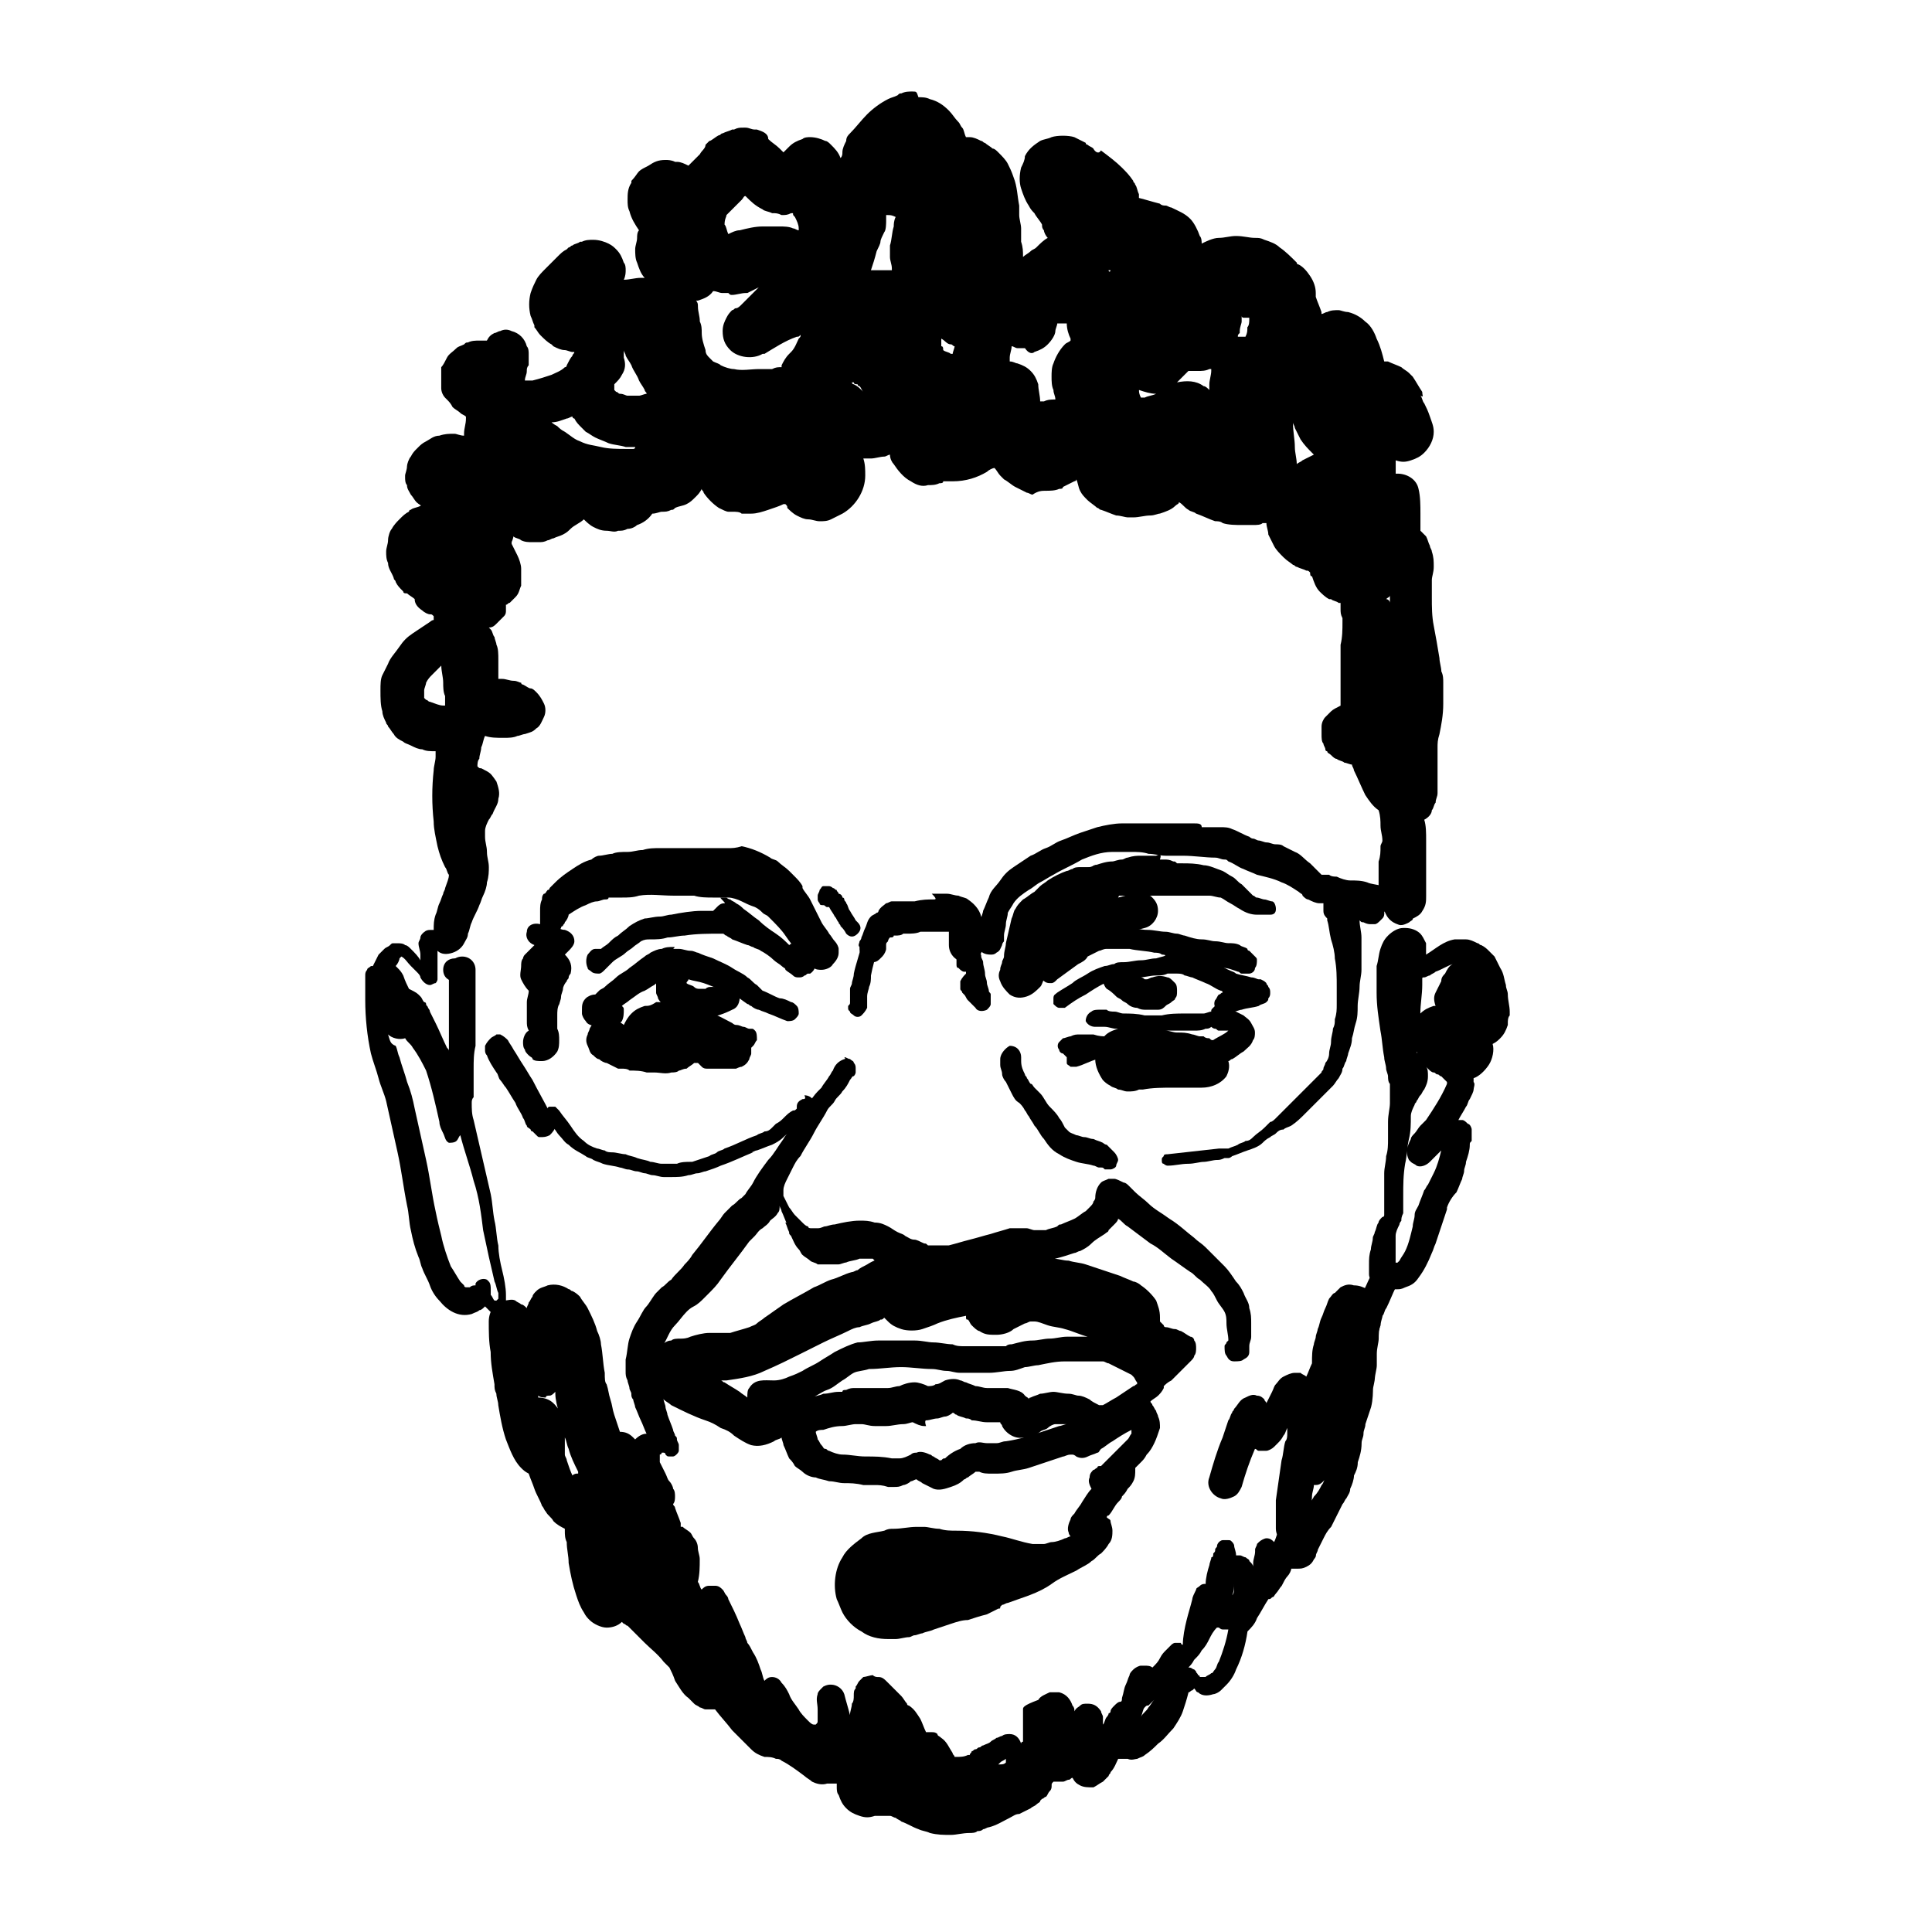 <?xml version="1.0" encoding="UTF-8"?>
<!-- Uploaded to: ICON Repo, www.svgrepo.com, Generator: ICON Repo Mixer Tools -->
<svg fill="#000000" width="800px" height="800px" version="1.1" viewBox="144 144 512 512" xmlns="http://www.w3.org/2000/svg">
 <g>
  <path d="m511.84 391.94c-1.008 1.008-1.512 2.016-2.016 3.527-0.504 1.512-0.504 3.023-1.008 4.535v2.519 4.535c0 3.527 0.504 6.551 1.008 10.078 0.504 2.519 0.504 4.535 1.008 7.055 0 1.008 0.504 2.016 0.504 3.023 0 0.504 0.504 1.512 0.504 2.016 0 0.504 0 1.512 0.504 2.016v1.008 2.519 1.512c0 1.512-0.504 3.023-0.504 5.039v4.535c0 1.512 0 3.023-0.504 4.535 0 1.512-0.504 3.023-0.504 4.535v5.543 5.039 0.504s0 0.504-0.504 0.504c-0.504 0.504-1.008 1.008-1.008 1.512-0.504 0.504-0.504 1.512-1.008 2.519 0 0.504-0.504 1.008-0.504 1.512 0 1.008-0.504 2.016-0.504 3.023-0.504 1.512-0.504 2.519-0.504 4.031v2.519c0 1.008 0.504 1.512 1.008 2.016 0.504 0.504 1.008 1.008 1.512 1.008h1.008c0.504 0.504 1.512 0.504 2.016 1.008h2.016c0.504 0 1.008 0 2.016-0.504 1.512-0.504 2.519-1.008 3.527-2.519 1.512-2.016 2.519-4.031 3.527-6.551 0.504-1.008 0.504-1.512 1.008-2.519 0.504-1.512 1.008-3.023 1.512-4.535 0.504-1.512 1.008-3.023 1.512-4.535v-0.504c0.504-1.512 1.512-3.023 2.519-4.031 0.504-1.008 1.008-2.519 1.512-3.527 0-0.504 0.504-1.512 0.504-2.016 0-1.008 0.504-1.512 0.504-2.519 0.504-1.512 1.008-3.023 1.008-4.535 0-0.504 0-0.504 0.504-1.008v-0.504-0.504-1.008-1.008c0-0.504-0.504-1.512-1.008-1.512-0.504-0.504-1.008-1.008-1.512-1.008h-1.008c0.504-1.008 1.512-2.519 2.016-3.527 0.504-0.504 0.504-1.512 1.008-2.016 0.504-1.008 1.008-2.016 1.008-2.519s0.504-1.512 0-2.016v-1.008c1.512-0.504 3.023-2.016 4.031-3.527 1.008-1.512 1.512-4.031 1.008-5.543 1.008-0.504 1.512-1.008 2.016-1.512 1.008-1.008 1.512-2.016 2.016-3.527v-0.504c0-0.504 0-1.512 0.504-2.016v-1.008c0-1.512-0.504-3.023-0.504-4.535 0-1.008-0.504-1.512-0.504-2.519-0.504-1.512-0.504-3.023-1.512-4.535-0.504-1.008-1.008-2.016-1.512-3.023-0.504-0.504-1.008-1.008-1.512-1.512-0.504-0.504-1.008-1.008-2.016-1.512-0.504 0-0.504-0.504-1.008-0.504-1.008-0.504-2.016-1.008-3.023-1.008h-3.023c-3.023 0.504-5.039 2.519-7.559 4.031v-3.023c-0.504-1.008-1.008-2.016-1.512-2.519-1.008-1.008-2.519-1.512-4.031-1.512h-0.504c-1.512 0-3.023 1.008-4.031 2.016zm9.574 11.082c0.504 0 1.008-0.504 1.512-0.504 0.504-0.504 1.008-0.504 1.512-1.008 1.512-0.504 3.023-1.512 4.535-2.016-1.008 0.504-1.512 1.512-2.016 2.519-0.504 0.504-1.008 1.008-1.008 2.016-0.504 1.008-1.008 2.016-1.512 3.023-0.504 1.008-0.504 2.016 0 3.527h-0.504c-1.512 0.504-2.519 1.008-3.527 2.016 0-2.519 0.504-5.039 0.504-7.559v-1.512c0-0.504 0-0.504 0.504-0.504zm-2.016 19.652c0.504 1.008 1.008 2.016 1.512 3.023l1.512 1.512c0.504 0.504 1.008 1.008 1.512 1.008s0.504 0.504 1.008 0.504c0.504 0 0.504 0.504 1.008 0.504l1.512 1.512v0.504c-1.512 3.527-3.527 6.551-5.543 9.574-0.504 0.504-1.008 1.008-1.512 1.512-0.504 0.504-1.008 1.512-1.512 2.016-0.504 0.504-1.008 1.008-1.008 1.512-0.504 1.008-1.008 2.016-1.008 3.527 0 0.504 0 1.008 0.504 2.016 0 0 0.504 0.504 0.504 0.504 0.504 0.504 1.008 0.504 1.512 1.008 1.008 0.504 2.519 0 3.527-1.008l0.504-0.504c0.504-0.504 1.512-1.512 2.016-2.016l0.504-0.504c-0.504 2.016-1.008 4.031-2.016 6.047-0.504 1.008-1.008 2.016-1.512 3.023-0.504 0.504-0.504 1.008-1.008 1.512-0.504 1.512-1.008 2.519-1.512 4.031-0.504 1.008-1.008 1.512-1.008 2.519 0 1.008-0.504 2.016-0.504 3.023-0.504 2.016-1.008 4.535-2.016 6.551-0.504 1.008-1.008 1.512-1.512 2.519l-0.504 0.504h-0.504v-0.504-2.016-4.535c0-1.008 0.504-2.016 1.008-3.023 0-0.504 0.504-1.008 0.504-1.008 0-0.504 0-1.008 0.504-2.016v-4.535c0-3.023 0-5.543 0.504-8.566 0.504-2.016 0.504-4.535 1.008-6.551 0.504-2.016 0.504-4.031 0.504-6.047 0-1.008 0.504-2.016 1.008-3.023 0-0.504 0.504-0.504 0.504-1.008 0.504-0.504 0.504-1.008 1.008-1.512 0.504-0.504 0.504-1.008 1.008-1.512 0.504-1.008 1.008-2.016 1.008-3.527 0-1.008 0-2.016-0.504-2.519 0-0.504-0.504-1.008-0.504-1.512 0-1.008-0.504-2.016-0.504-2.519-1.512 0.5-1.512 0.5-1.512 0zm-7.055 12.594v0 0 0z"/>
  <path d="m367.75 424.68c-1.512 0.504-2.519 1.512-3.023 3.023-0.504 0.504-0.504 1.008-1.008 1.512-0.504 1.008-1.512 2.016-2.016 3.023l-1.008 1.008c-1.008 1.008-1.512 2.016-2.519 3.023-1.008 1.008-1.512 2.519-2.519 3.527-0.504 1.008-1.512 2.016-2.016 3.023-0.504 1.008-1.512 2.016-2.016 3.023-1.512 2.016-2.519 4.031-4.031 5.543-1.512 2.016-3.023 4.031-4.031 6.047-0.504 1.008-1.512 2.016-2.016 3.023l-1.008 1.008c-1.008 0.504-1.512 1.512-2.519 2.016-0.504 0.504-1.512 1.512-2.016 2.016-0.504 0.504-1.008 1.512-1.512 2.016-2.519 3.023-4.535 6.047-7.055 9.07-0.504 1.008-1.512 2.016-2.016 2.519-1.008 1.512-2.519 2.519-3.527 4.031-1.008 0.504-1.512 1.512-2.519 2.016l-1.512 1.512c-0.504 0.504-1.008 1.512-1.512 2.016 0 0 0.504-0.504 0.504-0.504-0.504 0.504-1.008 1.512-1.512 2.016-1.008 1.008-1.512 2.519-2.519 4.031-1.008 1.512-1.512 3.023-2.016 4.535-0.504 1.512-0.504 3.527-1.008 5.543v3.023c0 1.008 0 1.512 0.504 2.519 0 0.504 0.504 1.512 0.504 2.016s0.504 1.008 0.504 1.512 0 1.008 0.504 1.512c0 0.504 0.504 1.512 0.504 2.016 0.504 1.008 1.008 2.519 1.512 3.527 0.504 1.008 1.008 2.519 1.512 3.527-1.008 0-2.016 0.504-3.023 1.512l-0.504-0.504c-1.008-1.008-2.016-1.512-3.527-1.512-0.504-1.512-1.008-3.023-1.512-4.535-0.504-1.512-0.504-2.519-1.008-4.031-0.504-1.512-0.504-2.519-1.008-4.031-0.492-0.52-0.492-1.527-0.492-3.039-0.504-2.519-0.504-5.039-1.008-7.559 0-1.008-0.504-2.519-1.008-3.527-0.504-2.016-1.512-4.031-2.519-6.047-0.504-1.008-1.512-2.016-2.016-3.023-0.504-0.504-1.008-1.008-2.016-1.512-0.504 0-0.504-0.504-1.008-0.504-1.512-1.008-3.527-1.512-5.543-1.008-1.008 0.504-2.016 0.504-3.023 1.512-0.504 0.504-1.008 1.008-1.008 1.512-0.504 0.504-0.504 1.008-1.008 1.512 0 0.504-0.504 1.008-0.504 1.512-0.504-0.504-1.008-1.008-1.512-1.008-0.504-0.504-1.008-0.504-1.512-1.008-1.008-0.504-2.016 0-3.023 0-1.008 0-2.016 1.008-2.519 1.512-1.008 1.008-1.512 2.519-1.512 4.031 0 2.519 0 5.543 0.504 8.062 0 3.023 0.504 5.543 1.008 8.566 0 1.008 0 1.512 0.504 2.519 0 1.008 0.504 2.016 0.504 3.023 0.504 3.023 1.008 6.047 2.016 9.07 1.008 2.519 2.016 5.543 4.031 7.559 0.504 0.504 1.008 1.008 2.016 1.512 0.504 1.512 1.008 2.519 1.512 4.031s1.512 3.023 2.016 4.535c0.504 0.504 0.504 1.008 1.008 1.512 0.504 1.008 1.512 1.512 2.016 2.519 1.008 1.008 2.016 1.512 3.023 2.016v0.504c0 1.008 0 2.016 0.504 3.023 0 2.016 0.504 3.527 0.504 5.543 0.504 3.023 1.008 5.543 2.016 8.566 0.504 1.512 1.008 3.023 2.016 4.535 0.504 1.008 1.008 1.512 1.512 2.016 1.008 1.008 3.023 2.016 4.535 2.016 1.512 0 3.023-0.504 4.031-1.512l0.504 0.504c0.504 0 0.504 0.504 1.008 0.504l1.512 1.512c1.008 1.008 2.016 2.016 3.023 3.023 1.512 1.512 3.527 3.023 5.039 5.039 0.504 0.504 1.008 1.008 1.512 1.512 0.504 1.008 1.008 2.016 1.512 3.527 1.008 1.512 2.016 3.527 3.527 4.535 0.504 0.504 1.008 1.008 1.512 1.512 0.504 0.504 1.008 0.504 1.512 1.008 0.504 0 1.008 0.504 1.512 0.504h1.512 1.008c1.512 2.016 3.023 3.527 4.535 5.543 1.008 1.008 2.016 2.016 3.023 3.023 0.504 0.504 1.008 1.008 2.016 2.016 1.008 1.008 2.016 1.512 3.527 2.016 1.008 0 2.016 0 3.023 0.504 0.504 0 1.008 0 1.512 0.504 2.016 1.008 4.031 2.519 6.047 4.031 0.504 0.504 1.512 1.008 2.016 1.512 1.008 0.504 2.519 1.008 4.031 0.504h1.512 1.008v1.008c0 0.504 0 1.512 0.504 2.016 0.504 1.512 1.008 2.519 2.016 3.527 1.008 1.008 2.016 1.512 3.527 2.016s2.519 0.504 4.031 0h0.504 3.527c0.504 0 1.008 0.504 1.512 0.504 0.504 0.504 1.008 0.504 1.512 1.008 1.512 0.504 3.023 1.512 4.535 2.016 1.008 0.504 2.016 0.504 3.023 1.008 2.016 0.504 3.527 0.504 5.543 0.504 1.512 0 3.023-0.504 5.039-0.504 0.504 0 1.512 0 2.016-0.504 0.504 0 1.008 0 1.512-0.504 0.504 0 1.008-0.504 1.512-0.504 2.016-0.504 3.527-1.512 5.543-2.519 1.008-0.504 1.512-1.008 2.519-1.008 1.008-0.504 2.016-1.008 3.023-1.512 0.504-0.504 1.008-0.504 1.512-1.008 0.504-0.504 1.008-0.504 1.008-1.008l0.504-0.504c0.504 0 0.504-0.504 1.008-0.504 0.504-0.504 0.504-1.008 1.008-1.512s0.504-1.008 0.504-1.512 0-0.504 0.504-1.008h1.512 1.008c0.504 0 1.008-0.504 1.512-0.504 0.504 0 0.504-0.504 1.008-0.504 0.504 1.008 1.008 1.512 2.016 2.016s2.016 0.504 3.527 0.504c1.008-0.504 1.512-1.008 2.519-1.512l1.512-1.512c0-0.504 0.504-0.504 0.504-1.008 1.008-1.008 1.512-2.519 2.016-3.527h0.504 1.008 1.008c1.008 0.504 2.016 0 2.519 0 1.008-0.504 1.512-0.504 2.016-1.008 1.512-1.008 2.519-2.016 3.527-3.023 1.512-1.008 2.519-2.519 4.031-4.031 1.008-1.512 2.016-3.023 2.519-4.535 0.504-1.512 1.008-3.023 1.512-5.039 0.504 0 0.504-0.504 1.008-0.504l0.504-0.504c0.504 0.504 0.504 1.008 1.008 1.008 1.008 1.008 2.519 1.008 4.031 0.504 0.504 0 1.512-0.504 2.016-1.008 0.504-0.504 1.008-1.008 1.512-1.512 1.008-1.008 2.016-2.519 2.519-4.031 1.512-3.023 2.519-6.551 3.023-10.078 1.008-1.008 2.016-2.016 2.519-3.527 1.008-1.512 2.016-3.527 3.023-5.039 0.504 0 0.504 0 1.008-0.504 0.504 0 0.504-0.504 1.008-1.008s1.008-1.512 1.512-2.016c0.504-1.008 1.008-2.016 1.512-2.519 0.504-0.504 1.008-1.512 1.008-2.016h1.512c1.008 0 1.512 0 2.519-0.504 1.008-0.504 1.512-1.008 2.016-2.016 0 0 0.504-0.504 0.504-1.008s0.504-1.008 0.504-1.512c0.504-1.008 1.008-2.016 1.512-3.023 0.504-1.008 1.008-2.016 2.016-3.023 0.504-1.008 1.008-2.016 1.512-3.023 0.504-1.008 1.008-2.016 1.512-3.023 0.504-0.504 0.504-1.008 1.008-1.512 0.504-1.008 1.008-1.512 1.008-2.519 0.504-1.008 1.008-2.519 1.008-3.527 0.504-1.008 1.008-2.016 1.008-3.527 0.504-1.512 1.008-3.023 1.008-5.039 0-1.008 0.504-1.512 0.504-2.519s0.504-1.512 0.504-2.519l1.512-4.535c0.504-2.016 0.504-4.031 0.504-5.543v1.008c0-1.008 0.504-2.016 0.504-3.527v0.504c0-1.008 0.504-2.519 0.504-3.527v-3.023c0-1.512 0.504-3.023 0.504-4.031 0-1.008 0-2.519 0.504-3.527 0-1.008 0.504-2.016 0.504-2.519 0.504-0.504 0.504-1.512 1.008-2.016 1.008-2.016 1.512-3.527 2.519-5.543 0.504-1.008 0.504-2.016 0.504-3.023 0-1.008-1.008-1.512-1.512-2.016-1.008-0.504-2.016-0.504-3.023-0.504-1.008 0-2.016 1.008-2.016 1.512-1.008 1.512-1.512 3.023-2.519 5.039-0.504 1.512-1.512 3.527-2.016 5.039-0.504 2.016-0.504 3.527-1.008 5.543v4.031c0 1.008-0.504 1.512-0.504 2.519 0 1.008-0.504 2.016-0.504 3.023 0 1.008-0.504 2.016-0.504 3.023 0 0.504-0.504 1.512-0.504 2.016s0 1.512-0.504 2.016v1.008 2.016c0 0.504-0.504 1.512-0.504 2.016-0.504 1.008-0.504 2.016-1.008 3.023 0 1.008-0.504 2.519-0.504 3.527v2.519c0 1.512-0.504 2.519-1.008 3.527-0.504 1.512-1.008 3.023-1.512 4.535-0.504 1.008-0.504 1.512-1.008 2.016-0.504 1.008-1.008 2.016-2.016 3.023-0.504 1.008-1.512 2.016-2.016 3.023-0.504-0.504-0.504-0.504-1.008-0.504-1.008-0.504-2.016-0.504-3.023-0.504-0.504 0-1.512 0.504-2.016 1.008 0 0.504-0.504 0.504-0.504 1.008v0.504c0 0.504 0 0.504-0.504 1.008v0.504 0.504 1.008c0 0.504-0.504 1.512-0.504 2.016-0.504 1.008-0.504 1.512-1.008 2.519-0.504-0.504-1.008-1.008-2.016-1.008-0.504 0-1.512 0.504-2.016 1.008l-0.504 0.504c0 0.504-0.504 1.008-0.504 1.512v0.504c0 1.008-0.504 2.016-0.504 3.023v1.008c0-0.504-0.504-1.008-1.008-1.512 0-0.504-0.504-0.504-1.008-1.008-0.504 0-1.008-0.504-1.512-0.504h-1.008c0-1.008-0.504-2.016-0.504-2.519 0-0.504-0.504-1.008-0.504-1.008-0.504-0.504-0.504-0.504-1.008-0.504h-1.512c-0.504 0-1.008 0.504-1.008 0.504s-0.504 0.504-0.504 1.008c0 0.504-0.504 0.504-0.504 1.008 0 0.504 0 0.504-0.504 1.008 0 0.504 0 1.008-0.504 1.008 0 0.504-0.504 1.512-0.504 2.016-0.504 1.512-1.008 3.527-1.008 5.039-0.504 0-1.008 0-1.512 0.504s-1.008 0.504-1.008 1.008c-0.504 1.008-1.008 2.016-1.008 2.519-0.504 2.016-1.008 3.527-1.512 5.543-0.504 2.016-1.008 4.535-1.008 6.551 0 0-0.504 0-0.504-0.504h-1.512c-0.504 0-1.008 0.504-1.008 0.504-0.504 0.504-1.008 1.008-1.512 1.512-0.504 0.504-1.008 1.008-1.512 2.016-0.504 1.008-1.008 1.512-2.016 2.519-0.504-0.504-1.512-0.504-2.016-0.504h-1.008c-0.504 0-1.512 0.504-2.016 1.008s-1.008 1.008-1.008 1.512c-0.504 1.008-0.504 1.512-1.008 2.519s-0.504 2.016-1.008 3.527c0 0.504 0 1.008-0.504 1.008-0.504 0-1.008 0.504-1.512 1.008-0.504 0.504-1.008 1.008-1.008 1.512 0 0 0 0.504-0.504 0.504 0 0.504-0.504 1.008-0.504 1.008-0.504 0.504-0.504 1.512-1.008 2.016v-0.504-1.512c0-0.504-0.504-1.008-0.504-1.512-1.008-1.512-2.016-2.016-3.527-2.016-1.008 0-1.512 0-2.016 0.504s-1.008 0.504-1.512 1.512c0-0.504 0-1.008-0.504-1.512-0.504-1.512-1.512-3.023-3.527-3.527h-2.519c-1.008 0.504-2.519 1.008-3.023 2.016-4.051 1.496-4.051 2-4.051 2.504v0.504 1.512 2.016 2.519 2.016s-0.504 0-0.504 0.504c-0.504-1.512-1.512-2.519-3.023-2.519-0.504 0-1.512 0-2.016 0.504-0.504 0-1.008 0.504-1.512 0.504-0.504 0.504-1.008 0.504-1.512 1.008-0.504 0.504-1.008 0.504-2.016 1.008-0.504 0-0.504 0.504-1.008 0.504-0.504 0-0.504 0.504-1.008 0.504s-0.504 0.504-1.008 0.504c0 0.504-0.504 0.504-0.504 1.008h-0.504c-1.008 0.504-2.016 0.504-3.023 0.504h-0.504c0-0.504-0.504-0.504-0.504-1.008-1.008-1.512-1.512-3.023-3.023-4.031-0.504-0.504-1.008-0.504-1.008-1.008-0.504-0.504-1.008-0.504-1.512-0.504h-1.512c-0.504-1.008-1.008-2.519-1.512-3.527-1.008-1.512-1.512-2.519-3.023-3.527 0 0-0.504 0-0.504-0.504-0.504-0.504-1.008-1.512-1.512-2.016-1.008-1.008-1.512-1.512-2.519-2.519l-1.008-1.008c-1.008-1.008-1.512-1.512-2.519-1.512-0.504 0-1.008 0-1.512-0.504-0.504 0-2.016 0.504-2.519 0.504-0.504 0.504-0.504 0.504-1.008 1.008-0.504 0.504-0.504 1.008-1.008 1.512v0.504c-0.504 0.504-0.504 1.008-0.504 2.016 0 0.504 0 1.512-0.504 2.016 0 1.008-0.504 2.016-0.504 3.023-0.504-2.016-1.008-3.527-1.512-5.543-0.504-1.512-2.016-2.519-3.527-2.519-0.504 0-1.008 0-2.016 0.504l-0.504 0.504c-0.504 0.504-1.008 1.008-1.008 1.512-0.504 1.512 0 2.519 0 4.031v3.023c0 0.504 0 0.504-0.504 1.008h-0.504c-0.504 0-1.008-0.504-1.512-1.008-1.008-1.008-2.016-2.016-2.519-3.023-1.008-1.512-2.016-2.519-2.519-4.031-0.504-1.008-1.008-2.016-2.016-3.023-0.504-1.008-1.512-1.512-2.519-1.512-1.008 0-1.512 0.504-2.016 1.008-0.504-1.008-0.504-2.016-1.008-3.023-0.504-1.512-1.008-3.023-2.016-4.535-0.504-1.008-1.008-2.016-1.512-2.519 0-0.504-0.504-1.008-0.504-1.512-0.504-1.008-1.008-2.519-1.512-3.527-1.008-2.519-2.016-4.535-3.023-6.551 0-0.504-0.504-1.008-0.504-1.008-0.504-0.504-0.504-1.008-1.008-1.512-0.504-0.504-1.008-1.008-2.016-1.008h-1.512c-1.008 0-1.512 0.504-2.016 1.008-0.504-0.504-0.504-1.512-1.008-2.016 0.504-2.016 0.504-4.031 0.504-6.047 0-1.008-0.504-2.016-0.504-3.023s-0.504-2.016-1.008-2.519c-0.504-0.504-0.504-1.008-1.008-1.512-0.504-0.504-1.512-1.008-2.016-1.512h-0.504v-1.008c-0.504-1.512-1.008-2.519-1.512-4.031 0-0.504-0.504-0.504-0.504-1.008 0.504-0.504 0.504-1.512 0.504-2.016 0-0.504 0-1.512-0.504-2.016 0-0.504-0.504-1.512-1.008-2.016-0.504-0.504-0.504-1.008-1.008-2.016-0.504-1.008-1.008-2.016-1.512-3.023v-1.512-0.504s0.504 0 0.504-0.504h0.504s0.504 0 0.504 0.504c0.504 0.504 0.504 0.504 1.008 0.504h1.008c0.504 0 1.512-1.008 1.512-1.512v-0.504-1.008c0-0.504-0.504-1.008-0.504-1.512s0-0.504-0.504-1.008c0-0.504-0.504-1.008-0.504-1.512-0.504-1.512-1.008-2.519-1.512-4.031 0-0.504-0.504-1.512-0.504-2.016 0-0.504-0.504-1.512-0.504-2.016-0.504-1.008-0.504-2.519-0.504-3.527 0-2.519-0.504-5.039-0.504-7.559 0-1.008 0.504-2.519 1.008-3.527 1.008-1.512 1.512-3.527 3.023-5.039 1.008-1.008 2.016-2.519 3.023-3.527 0.504-0.504 1.008-1.008 2.016-1.512s2.016-1.512 2.519-2.016c0.504-0.504 1.008-1.008 1.008-1.008 1.512-1.512 2.519-2.519 3.527-4.031 2.519-3.527 5.039-6.551 7.559-10.078 0.504-0.504 1.008-1.008 1.512-1.512s1.008-1.512 2.016-2.016c0.504-0.504 1.512-1.008 2.016-2.016 0.504-0.504 1.512-1.008 2.016-2.016 0.504-0.504 0.504-1.008 0.504-2.016 0 0.504 0.504 1.008 0.504 1.512 0.504 1.008 1.008 2.519 1.512 3.527 0 0 0-0.504-0.504-0.504 0.504 1.008 0.504 1.512 1.008 2.519 0 0.504 0 0.504 0.504 1.008 0.504 1.008 1.008 2.519 2.016 3.527 0.504 0.504 0.504 1.008 1.008 1.512 0.504 0.504 1.512 1.008 2.016 1.512 0.504 0.504 1.512 0.504 2.016 1.008h1.008 1.512 2.016 1.008c0.504 0 1.512-0.504 2.016-0.504 1.008-0.504 2.519-0.504 3.527-1.008h3.023 0.504c0.504 0.504 1.008 1.008 1.512 1.512 1.008 1.008 2.519 2.016 3.527 3.023 1.008 0.504 2.016 1.008 3.023 1.512 0.504 0.504 1.512 0.504 2.016 1.008h0.504c1.512 0.504 2.016 0.504 3.527 0h1.008 1.512 2.519c2.016 0 4.031-0.504 6.047-1.008 1.008-0.504 2.016-0.504 3.023-1.008 1.512-0.504 3.527-1.008 5.039-2.016 2.016-0.504 3.527-1.512 5.039-2.016 0.504 0 1.008-0.504 1.512-0.504h1.512 1.512 2.519c1.008 0 2.016 0 3.023-0.504 2.016-0.504 3.527-1.008 5.039-1.512 0.504 0 1.008-0.504 1.512-0.504 1.008-0.504 2.016-1.008 3.023-2.016 1.008-1.008 2.016-1.512 3.527-2.519 0.504-0.504 1.008-0.504 1.008-1.008 0.504-0.504 1.008-1.008 1.512-1.512 0.504-0.504 1.008-1.008 1.008-1.512 1.008 0.504 1.512 1.512 2.519 2.016 2.016 1.512 4.031 3.023 6.047 4.535 2.016 1.008 3.527 2.519 5.543 4.031 1.512 1.008 3.527 2.519 5.039 3.527 1.008 0.504 1.512 1.512 2.519 2.016 1.008 1.008 2.519 2.016 3.023 3.023 0.504 0.504 1.008 1.512 1.512 2.519 0.504 1.008 1.512 2.016 2.016 3.023s0.504 2.016 0.504 3.023c0 1.512 0.504 3.023 0.504 4.535l-0.504 0.504c0 0.504-0.504 0.504-0.504 1.008 0 1.008 0 2.016 0.504 2.519 0.504 1.008 1.008 1.512 2.016 1.512s2.016 0 2.519-0.504c1.008-0.504 1.512-1.008 1.512-2.016v-1.008-0.504c0-1.008 0.504-1.512 0.504-2.519v-3.527c0-1.512 0-2.519-0.504-4.031 0-1.512-1.008-2.519-1.512-4.031-0.504-1.008-1.008-2.016-2.016-3.023-1.008-1.512-2.016-3.023-3.023-4.031-1.008-1.008-1.512-1.512-2.519-2.519-1.008-1.008-1.512-1.512-2.519-2.519-1.008-1.008-2.016-1.512-3.023-2.519-2.016-1.512-4.031-3.527-6.551-5.039-2.016-1.512-4.031-2.519-5.543-4.031-1.008-1.008-2.519-2.016-3.527-3.023l-1.512-1.512c-0.504-0.504-1.008-1.008-1.512-1.008-1.008-0.504-2.016-1.008-2.519-1.008h-1.512c-1.008 0.504-1.512 0.504-2.016 1.008-1.008 1.008-1.512 2.519-1.512 4.031 0 0.504-0.504 1.008-0.504 1.008 0 0.504-0.504 1.008-1.008 1.512-0.504 0.504-0.504 0.504-1.008 1.008-1.008 0.504-2.016 1.512-3.023 2.016-1.008 0.504-2.519 1.008-3.527 1.512-0.504 0-0.504 0-1.008 0.504-1.008 0.504-2.016 0.504-3.023 1.008h-3.023c-0.504 0-1.512-0.504-2.016-0.504h-1.008-2.016-1.512c-1.512 0.504-3.527 1.008-5.039 1.512-2.016 0.504-3.527 1.008-5.543 1.512-2.016 0.504-3.527 1.008-5.543 1.512h-3.527-2.016c-0.504-0.504-0.504-0.504-1.008-0.504-1.008-0.504-2.016-1.008-2.519-1.008-1.008 0-1.512-0.504-2.519-1.008-0.504-0.504-1.008-0.504-2.016-1.008-1.008-0.504-1.512-1.008-2.519-1.512-1.008-0.504-2.016-1.008-3.527-1.008-1.512-0.504-2.519-0.504-4.031-0.504-2.016 0-4.535 0.504-6.551 1.008-1.008 0-2.016 0.504-2.519 0.504-0.504 0-1.008 0.504-2.016 0.504h-1.512c-0.504 0-1.008 0-1.008-0.504-0.504 0-1.008-0.504-1.512-1.008-0.504-0.504-1.512-1.512-2.016-2.016-0.504-0.504-1.008-1.512-1.512-2.016-0.504-1.008-1.008-2.016-1.512-3.023v-1.008-0.504c0-1.008 0.504-2.016 1.008-3.023 0.504-1.008 1.008-2.016 1.512-3.023s1.008-2.016 2.016-3.023c1.008-2.016 2.519-4.031 3.527-6.047 1.008-2.016 2.519-4.031 3.527-6.047 0.504-1.008 1.512-1.512 2.016-2.519 0.504-1.008 1.512-1.512 2.016-2.519 1.008-1.008 1.512-2.016 2.016-3.023 0.504-0.504 0.504-1.008 1.008-1.008 0.504-0.504 0.504-1.008 0.504-1.008v-1.008c0-0.504 0-1.008-0.504-1.512 0-0.504-0.504-0.504-1.008-1.008-0.504 0-1.008-0.504-1.512-0.504 0.512 0.535 0.008 0.535 0.008 0.535zm-2.016 2.016v0 0 0zm-2.016 11.59m142.58 70.531m-216.64 5.039c0.504 0 1.008-0.504 1.512-1.008v0.504c0 1.512 0.504 3.527 1.008 5.039v-0.504c-0.504-1.008-1.008-1.512-1.512-2.016-1.008-1.008-2.519-1.512-4.031-1.512v-0.504c0.504 0.504 1.512 0.504 2.016 0.504 0-0.504 0.504-0.504 1.008-0.504zm4.031 14.105v-0.504-2.519c0.504 1.008 0.504 2.016 1.008 3.023 0.504 2.016 1.512 4.031 2.519 6.047v0.504c-0.504 0-1.008 0-1.512 0.504-0.504-1.008-1.008-2.519-1.512-4.031 0-0.504-0.504-1.008-0.504-1.512v-1.512zm23.176 0.504m-1.008 0.504m-23.68 12.598m178.85 22.168v1.512c0 0.504 0 1.008-0.504 1.512v0.504-0.504c0.504-1.012 0.504-2.016 0.504-3.023zm-12.09 22.164c0.504-0.504 1.008-1.008 1.512-2.016 1.008-1.008 1.512-1.512 2.016-2.519 1.008-1.008 1.512-2.016 2.016-3.023 0.504-1.008 1.008-2.016 2.016-3.023h0.504s0.504 0.504 1.008 0.504h0.504 1.008c-0.504 3.023-1.512 6.047-2.519 8.566-0.504 0.504-0.504 1.512-1.008 2.016s-0.504 1.008-1.008 1.008c-0.504 0.504-1.008 0.504-1.512 1.008h-0.504-0.504-0.504s0-0.504-0.504-0.504c0-0.504-0.504-0.504-0.504-1.008l-0.504-0.504c-0.504 0-0.504-0.504-1.512-0.504zm-7.055-1.004m9.574 4.027m-13.102 7.055 1.512-1.512c-0.504 0.504-1.008 1.512-1.512 2.016-0.504 1.008-1.512 1.512-2.016 2.519 0.504-1.008 0.504-2.016 1.008-2.519 0.504-0.504 0.504-0.504 1.008-0.504zm-82.625-1.008v0 0zm11.086 0.504m-5.039 1.008v0 0zm-4.535 1.512v0.504-0.504zm45.848 11.082m-4.031 2.016c0.504-0.504 1.008-0.504 1.512-1.008v1.008c-0.504 0.504-1.008 0.504-2.016 0.504l0.504-0.504c-0.504 0.504-0.504 0.504 0 0v0z"/>
  <path d="m378.84 477.08c-2.016 0.504-3.527 1.008-5.039 2.016-1.008 0.504-2.016 1.008-2.519 1.512-0.504 0-1.008 0.504-1.512 0.504-2.016 0.504-3.527 1.512-5.543 2.016-1.512 0.504-3.023 1.512-4.535 2.016-2.519 1.512-5.543 3.023-8.062 4.535-1.512 1.008-3.527 2.519-5.039 3.527-0.504 0.504-1.512 1.008-2.016 1.512-0.504 0.504-1.008 0.504-2.016 1.008-1.512 0.504-3.527 1.008-5.039 1.512h-2.016-3.527c-1.512 0-3.527 0.504-5.039 1.008-1.008 0.504-2.016 0.504-2.519 0.504-1.008 0-2.016 0-2.519 0.504-1.008 0-1.512 0.504-2.519 1.008-1.008 0.504-1.512 1.008-2.016 1.512l-0.504 0.504c-1.008 1.008-1.512 2.016-1.512 3.023 0 0.504-0.504 1.512-0.504 2.016 0 1.512 0.504 2.016 1.008 3.527 0.504 0.504 0.504 1.008 1.008 1.512 0.504 0.504 0.504 0.504 1.008 1.008 0.504 0.504 1.512 1.008 2.016 1.512 0.504 0.504 1.512 1.008 2.016 1.512 3.023 1.512 6.047 3.023 9.07 4.031 1.512 0.504 2.519 1.008 4.031 2.016 1.512 0.504 2.519 1.008 3.527 2.016 1.512 1.008 3.023 2.016 4.535 2.519 2.016 0.504 4.031 0 6.047-1.008 0.504-0.504 1.512-0.504 2.016-1.008 0 0.504 0.504 1.512 0.504 2.016 0.504 1.008 1.008 2.519 1.512 3.527 0.504 0.504 1.008 1.008 1.512 2.016 0.504 0.504 1.512 1.008 2.016 1.512 1.008 1.008 2.519 1.512 3.527 1.512 1.008 0.504 2.016 0.504 3.527 1.008 1.512 0 2.519 0.504 4.031 0.504 1.512 0 3.023 0 5.039 0.504h3.023c1.008 0 2.016 0 3.527 0.504h1.512c1.008 0 1.512 0 2.519-0.504 0.504 0 1.512-0.504 2.016-1.008 0.504 0 1.008-0.504 1.512-0.504 0.504 0.504 1.008 0.504 1.512 1.008 1.008 0.504 2.016 1.008 3.023 1.512 1.512 0.504 3.023 0 4.535-0.504 1.512-0.504 2.519-1.008 3.527-2.016 0.504 0 0.504-0.504 1.008-0.504 0.504-0.504 1.512-1.008 2.016-1.512h1.008c1.008 0.504 2.016 0.504 3.527 0.504 2.016 0 3.527 0 5.039-0.504 1.512-0.504 3.023-0.504 4.535-1.008 1.512-0.504 3.023-1.008 4.535-1.512s3.023-1.008 4.535-1.512c0.504 0 1.008-0.504 2.016-0.504h0.504c0.504 0 1.008 0.504 1.008 0.504 1.008 0.504 2.016 0.504 3.023 0 1.008-0.504 1.512-0.504 2.519-1.008 0.504 0 0.504-0.504 1.008-1.008 1.008-0.504 2.016-1.512 3.023-2.016 1.512-1.008 3.023-2.016 5.039-3.023v0.504 0.504c-0.504 0.504-0.504 1.008-1.008 1.512-2.016 2.016-4.031 4.031-6.047 6.047l-0.504 0.504s-0.504 0.504-0.504 0.504h-0.504s-0.504 0-0.504 0.504c-0.504 0-0.504 0.504-1.008 0.504-0.504 0.504-1.008 1.008-1.008 2.016-0.504 1.008 0 2.016 0.504 3.023-1.008 1.008-1.512 2.016-2.519 3.527-0.504 1.008-1.512 2.016-2.016 3.023-0.504 0.504-1.008 1.008-1.008 1.512-0.504 1.008-1.008 2.519-0.504 3.527 0 0.504 0.504 1.008 0.504 1.008-0.504 0-1.008 0.504-1.512 0.504-1.008 0.504-2.519 1.008-3.527 1.008-0.504 0-1.512 0.504-2.016 0.504h-3.023c-3.023-0.504-5.543-1.512-8.062-2.016-4.031-1.008-8.062-1.512-12.09-1.512-1.512 0-3.023 0-4.535-0.504-1.512 0-3.023-0.504-4.031-0.504h-0.504-1.512c-2.016 0-4.031 0.504-6.047 0.504-1.008 0-1.512 0-2.519 0.504-2.016 0.504-4.535 0.504-6.047 2.016-2.016 1.512-4.031 3.023-5.039 5.039-2.016 3.023-2.519 7.559-1.512 11.082 0.504 1.008 1.008 2.519 1.512 3.527 1.008 2.016 3.023 4.031 5.039 5.039 2.016 1.512 4.535 2.016 7.055 2.016h2.016c1.008 0 2.519-0.504 3.527-0.504 0.504 0 1.008-0.504 1.512-0.504s1.512-0.504 2.016-0.504c1.008-0.504 2.016-0.504 3.023-1.008 1.512-0.504 3.023-1.008 4.535-1.512 1.512-0.504 3.023-1.008 4.535-1.008 1.512-0.504 3.023-1.008 5.039-1.512 1.008-0.504 2.016-1.008 3.023-1.512 0.504 0 0.504 0 0.504-0.504l0.504-0.504c0.504 0 1.008-0.504 1.512-0.504 4.031-1.512 8.062-2.519 11.586-5.039 2.016-1.512 4.535-2.519 6.551-3.527 1.512-1.008 3.023-1.512 4.031-2.519 1.008-0.504 1.512-1.512 2.519-2.016 0.504-0.504 1.512-1.512 2.016-2.519 1.008-1.008 1.008-2.519 1.008-3.527s-0.504-2.016-0.504-2.519-0.504-0.504-1.008-1.008c0 0 0-0.504 0.504-0.504 1.008-1.008 1.512-2.519 2.519-3.527 0.504-0.504 1.008-1.008 1.008-1.512 0.504-0.504 1.008-1.008 1.512-2.016 0.504-0.504 1.008-1.008 1.512-2.016 0.504-1.008 0.504-2.016 0.504-3.023v-0.504l1.512-1.512c0.504-0.504 1.008-1.008 1.512-2.016 1.008-1.008 1.512-2.016 2.016-3.023 0.504-1.008 1.008-2.519 1.512-4.031 0-1.008 0-2.016-0.504-3.023 0-0.504-0.504-1.008-0.504-1.512-0.504-0.504-0.504-1.008-1.008-1.512 0-0.504-0.504-0.504-0.504-1.008 0.504-0.504 1.512-1.008 2.016-1.512 0.504-0.504 1.008-1.008 1.512-2.016v-0.504c0.504-0.504 1.008-1.008 2.016-1.512 0.504-0.504 1.008-1.008 1.512-1.512 0.504-0.504 1.008-1.008 2.016-2.016 0.504-0.504 0.504-0.504 1.008-1.008l0.504-0.504c0.504-0.504 1.008-1.008 1.008-1.512 0.504-0.504 0.504-1.512 0.504-2.016s0-1.512-0.504-2.016c0-0.504-0.504-1.008-1.008-1.008-1.008-0.504-1.512-1.008-2.519-1.512-0.504 0-1.008-0.504-1.512-0.504-1.008 0-1.512-0.504-2.519-0.504 0 0-0.504 0-0.504-0.504l-1.008-1.008v-1.008c0-2.016-0.504-3.023-1.008-4.535-1.008-1.512-2.519-3.023-4.031-4.031-0.504-0.504-1.512-1.008-2.016-1.008-1.008-0.504-2.519-1.008-3.527-1.512-1.512-0.504-3.023-1.008-4.535-1.512-1.512-0.504-3.023-1.008-4.535-1.512s-3.023-0.504-4.535-1.008c-1.512 0-2.519-0.504-4.031-0.504h-2.016c-2.519 0-5.039 0-7.559 0.504-1.008 0-1.512 0.504-2.519 0.504-0.504-0.504-1.512-1.008-2.016-1.512-1.008-0.504-1.512-1.008-2.519-1.008-1.008 0-2.016-0.504-3.023-0.504h-1.008c-1.008 0-2.016 0-3.023 0.504-1.008 0-1.512 0-2.519 0.504-1.512 0-3.023 0.504-4.031 1.008-1.008 0-2.016 0.504-3.023 0.504-0.504-0.504-1.008-1.008-1.512-2.016-1.008-1.008-2.519-2.016-4.031-2.519-0.504-0.504-1.512-0.504-2.519-0.504-1.008 3.531-2.016 4.035-3.023 4.035zm21.664 16.625c0.504 0.504 0.504 1.008 1.008 1.512 0.504 0.504 1.512 1.512 2.016 1.512 1.512 1.008 2.519 1.008 4.535 1.008 1.512 0 3.527-0.504 4.535-1.512 1.008-0.504 2.016-1.008 3.023-1.512 0.504 0 1.008-0.504 1.512-0.504h1.008c1.008 0 2.016 0.504 3.527 1.008s3.023 0.504 4.535 1.008c2.016 0.504 4.031 1.512 6.047 2.016h-0.504-5.039c-1.512 0-3.023 0.504-4.535 0.504s-3.023 0.504-4.535 0.504c-2.016 0-3.527 0.504-5.543 1.008-0.504 0-1.008 0-1.512 0.504h-7.562-3.527c-1.008 0-2.016 0-3.023-0.504-1.512 0-3.527-0.504-5.039-0.504-1.512 0-3.023-0.504-5.039-0.504h-9.574c-2.016 0-4.031 0.504-5.543 0.504-2.016 0.504-4.031 1.512-6.047 2.519-1.512 1.008-2.519 1.512-4.031 2.519-1.512 1.008-3.023 1.512-4.535 2.519-1.008 0.504-2.016 1.008-3.527 1.512-1.008 0.504-2.519 1.008-4.031 1.008-2.519 0-5.039-0.504-6.551 2.016-0.504 0.504-0.504 1.512-0.504 2.519-0.504-0.504-1.512-1.008-2.016-1.512-1.512-1.008-2.519-1.512-4.031-2.519-0.504 0-0.504-0.504-1.008-0.504h0.504 1.008c3.527-0.504 7.055-1.008 10.078-2.519 3.527-1.512 6.551-3.023 9.574-4.535 2.016-1.008 4.031-2.016 6.047-3.023 2.016-1.008 4.535-2.016 6.551-3.023 1.008-0.504 2.016-1.008 3.023-1.008 1.008-0.504 2.016-0.504 3.023-1.008 1.008-0.504 2.016-0.504 2.519-1.008 0.504 0 0.504 0 1.008-0.504l1.008 1.008c1.008 1.008 2.016 1.512 3.527 2.016 1.512 0.504 4.031 0.504 5.543 0 1.512-0.504 3.023-1.008 4.031-1.512 2.519-1.008 5.039-1.512 7.559-2.016 0.004 1.008 0.004 1.008 0.508 1.008zm15.113 1.512c-0.504 0-1.008 0.504-1.512 0.504 0.504 0 1.008-0.504 1.512-0.504zm15.617 9.57h5.039c0.504 0 1.008 0.504 1.512 0.504 1.008 0.504 2.016 1.008 3.023 1.512 1.008 0.504 2.016 1.008 3.023 1.512l0.504 0.504c0.504 0.504 0.504 1.008 1.008 1.512v0.504c-0.504 0-0.504 0.504-1.008 0.504-1.512 1.008-3.023 2.016-4.535 3.023-1.008 0.504-2.519 1.512-3.527 2.016h-0.504-0.504c-1.008-0.504-2.016-1.008-2.519-1.512-1.008-0.504-2.016-1.008-3.023-1.008-0.504 0-1.512-0.504-2.519-0.504-1.512 0-3.023-0.504-4.031-0.504s-2.519 0.504-3.527 0.504c-1.008 0.504-1.512 0.504-2.519 1.008 0 0-0.504 0-0.504 0.504 0-0.504-0.504-0.504-1.008-1.008-1.008-1.512-3.023-1.512-4.535-2.016h-2.016-2.519-1.008c-1.008 0-2.016-0.504-3.023-0.504-1.008-0.504-1.512-0.504-2.519-1.008-0.504 0-1.008-0.504-1.512-0.504-1.008-0.504-2.519-0.504-4.031 0-1.008 0.504-1.512 1.008-2.519 1.008-0.504 0.504-1.512 0.504-2.016 0.504-1.008-0.504-2.519-1.008-3.527-1.008-1.512 0-3.023 0.504-4.031 1.008-1.008 0-2.016 0.504-3.023 0.504h-2.016-3.527-3.023c-1.008 0-1.512 0-2.519 0.504-0.504 0-1.008 0-1.008 0.504h-1.008c-1.512 0-2.519 0.504-4.031 0.504-1.008 0.504-2.016 0.504-3.023 1.008 1.512-0.504 2.519-1.512 4.031-2.016s2.519-1.512 4.031-2.519c1.008-0.504 2.016-1.512 3.023-2.016 1.008-0.504 2.519-0.504 4.031-1.008 3.023 0 5.543-0.504 8.566-0.504 2.519 0 5.543 0.504 8.062 0.504 1.512 0 2.519 0.504 4.031 0.504 1.008 0 2.016 0.504 3.527 0.504h2.519 5.039c2.016 0 4.031-0.504 5.543-0.504s2.519-0.504 4.031-1.008c1.008 0 2.519-0.504 3.527-0.504 2.519-0.504 4.535-1.008 7.055-1.008h5.039zm-95.219 5.039c-0.504 0-0.504 0 0 0-0.504 0-0.504 0 0 0-0.504 0 0 0 0 0zm14.105 7.559m39.297 3.023c1.008 0 2.016-0.504 3.023-0.504 0.504 0 1.512-0.504 2.016-0.504 0.504 0 1.512-0.504 2.016-1.008 0.504 0 0.504 0.504 1.008 0.504 0.504 0.504 1.512 0.504 2.519 1.008 0.504 0 1.008 0 1.512 0.504 1.512 0 2.519 0.504 4.031 0.504h2.519 1.008c0 0.504 0.504 0.504 0.504 1.008 1.008 2.016 3.527 3.527 5.543 3.023 1.008 0 1.512 0 2.519-0.504 0.504-0.504 1.512-0.504 2.016-1.008s1.512-0.504 2.016-1.008c0.504-0.504 1.512-1.008 2.016-1.008h1.008 2.519-0.504c-0.504 0-1.512 0.504-2.016 0.504-1.512 0.504-3.023 1.008-4.535 1.512-3.023 1.008-6.047 2.016-9.574 2.519-1.008 0-1.512 0.504-2.519 0.504h-2.519c-1.008 0-2.016-0.504-3.023 0-1.512 0-3.023 0.504-4.031 1.512-1.512 0.504-3.023 1.512-4.031 2.519-0.504 0-0.504 0-1.008 0.504h-0.504c-0.504-0.504-1.008-0.504-1.512-1.008-0.504 0-0.504-0.504-1.008-0.504-1.008-0.504-2.519-1.008-3.527-0.504-0.504 0-1.008 0-1.512 0.504-1.008 0.504-2.016 1.008-3.023 1.008h-2.016c-2.519-0.504-4.535-0.504-7.055-0.504-2.016 0-4.031-0.504-6.047-0.504-1.008 0-2.519-0.504-3.527-1.008-0.504 0-0.504-0.504-1.008-0.504-0.504 0-0.504-0.504-1.008-1.008-0.504-0.504-0.504-1.008-1.008-1.512 0-0.504-0.504-1.512-0.504-2.016 0.504-0.504 1.512-0.504 2.016-0.504 1.512-0.504 3.023-1.008 5.039-1.008 1.008 0 2.519-0.504 3.527-0.504h1.512c1.008 0 2.016 0.504 3.527 0.504h3.023c1.512 0 3.023-0.504 4.535-0.504 1.008 0 2.016-0.504 2.519-0.504 1.008 0.504 2.016 1.008 3.023 1.008h0.504c-0.504-1.512 0-1.512 0-1.512zm21.664 0m-25.191 14.105m-49.371-24.688m0.504 0m-1.008 0h1.008 0.504-1.512z"/>
  <path d="m499.25 485.14c-0.504 0.504-1.008 1.008-1.512 1.512-0.504 0-1.008 1.008-1.512 1.512-0.504 1.008-0.504 1.512-1.008 2.519-0.504 1.008-0.504 1.512-1.008 2.519-0.504 1.008-0.504 2.016-1.008 3.023 0 0.504-0.504 1.512-0.504 2.016 0 0.504-0.504 1.512-0.504 2.016-0.504 1.512-0.504 3.023-0.504 5.039-0.504 1.008-1.008 2.519-1.512 3.527-0.504-0.504-1.008-0.504-1.512-1.008h-1.512c-1.008 0-2.016 0.504-3.023 1.008-1.008 0.504-1.512 1.512-2.016 2.016-0.504 0.504-0.504 1.008-1.008 2.016-0.504 1.008-1.008 2.016-1.512 3.023 0-0.504-0.504-0.504-0.504-1.008-0.504-0.504-1.008-1.008-2.016-1.008-1.008-0.504-2.016 0-3.023 0.504-1.512 0.504-2.016 2.016-3.023 3.023 0 0.504-0.504 0.504-0.504 1.008-0.504 0.504-0.504 1.512-1.008 2.016-0.504 1.512-1.008 3.023-1.512 4.535-1.512 3.527-2.519 7.055-3.527 10.578-1.008 2.519 1.008 5.039 3.023 5.543 1.008 0.504 2.519 0 3.527-0.504s1.512-1.512 2.016-2.519c1.008-3.527 2.016-6.551 3.527-10.078 0.504 0 0.504 0.504 1.008 0.504h1.008 1.008c0.504 0 1.512-0.504 2.016-1.008 0.504-0.504 0.504-0.504 1.008-1.008 0.504-0.504 1.008-1.008 1.512-2.016 0.504-0.504 0.504-1.008 1.008-2.016v1.512c0 0.504 0 1.512-0.504 2.016-0.504 1.512-0.504 3.527-1.008 5.039-0.504 3.527-1.008 7.055-1.512 10.578v7.559c0 1.512 1.008 3.527 3.023 4.031 1.008 0.504 2.016 0 3.023-0.504 1.008-0.504 1.512-1.512 2.016-2.519 0.504-2.016 0.504-3.527 1.008-5.543 0-1.512 0.504-2.519 0.504-4.031 0-1.008 0.504-2.016 0.504-3.023h0.504c1.008 0 1.512-0.504 2.016-1.008 1.008-1.008 2.519-2.016 3.527-3.023 0.504 0 0.504-0.504 1.008-0.504 0.504-0.504 1.008-1.008 1.512-1.512 0.504-1.008 1.008-2.016 1.512-3.023 0.504-1.512 1.008-2.519 1.512-4.031 0.504-1.008 0.504-2.519 1.008-3.527 0.504-1.008 0.504-2.016 0.504-3.023v-1.008-10.578c0.504-1.512 0.504-3.527 1.008-5.039 0-0.504 0.504-1.008 0.504-1.512 1.008-0.504 1.512-1.008 2.016-2.016 1.008-1.512 1.008-3.023 1.008-4.535 0-1.008 0-2.519-0.504-3.527 0-0.504-0.504-1.008-0.504-1.512-0.504-1.008-1.512-2.016-2.519-2.519-1.008-0.504-2.016-1.008-3.527-1.008-1.512-0.5-2.519 0.004-3.527 0.508z"/>
  <path d="m450.38 397.98c-1.512 0-2.519 0.504-4.031 0.504-1.512 0-3.023 0.504-4.535 0.504-1.008 0-2.016 0-2.519 0.504-1.008 0-1.512 0.504-2.519 0.504-1.512 0.504-3.023 1.008-4.535 2.016s-3.023 1.512-4.031 2.519c-1.512 1.008-2.519 1.512-4.031 2.519-0.504 0.504-1.008 0.504-1.008 1.512v1.512c0.504 0.504 1.008 1.008 1.512 1.008h1.512c2.016-1.512 3.527-2.519 5.543-3.527 1.512-1.008 3.023-2.016 5.039-3.023 1.008-0.504 1.512-0.504 2.519-0.504 1.008 0 1.512-0.504 2.519-0.504 1.512 0 3.023-0.504 4.031-0.504 1.512 0 3.023-0.504 4.535-0.504 1.008 0 2.016 0 3.023-0.504h2.519c0.504 0 1.512 0 2.016 0.504 0.504 0 1.512 0.504 2.016 0.504 1.008 0.504 2.519 1.008 3.527 1.512 1.512 0.504 2.519 1.512 4.031 2.016 0.504 0 0.504 0.504 0.504 0.504-0.504 0-0.504 0.504-1.008 0.504-0.504 0.504-0.504 1.008-1.008 1.512-0.504 1.008 0 2.519 1.008 3.023 0.504 0 0.504 0.504 1.008 0.504h2.016c0.504 0 0.504 0 1.008-0.504 0.504 0 1.512-0.504 2.016-0.504 1.512-0.504 3.023-0.504 4.535-1.008 0.504-0.504 1.512-0.504 2.016-1.008 0.504-0.504 0.504-0.504 0.504-1.008 0.504-0.504 0.504-1.008 0.504-1.512 0-0.504 0-1.008-0.504-1.512 0-0.504-0.504-0.504-0.504-1.008-0.504-0.504-0.504-0.504-1.512-1.008h-0.504c-0.504 0-1.008-0.504-2.016-0.504-1.512-0.504-2.519-0.504-4.031-1.008-0.504-0.504-1.008-0.504-2.016-1.008-1.008-0.504-2.016-1.008-2.519-1.008-1.512-0.504-3.023-1.008-4.535-1.512-1.512-0.504-3.023-1.008-5.039-1.008-1.512 0-3.023-0.504-4.535-0.504 0 0.504-1.008 0.504-2.519 1.008z"/>
  <path d="m437.28 401.01c-0.504 0.504-1.008 1.512-1.008 2.519 0 1.008 0.504 2.016 1.008 2.519 1.008 0.504 2.016 1.512 2.519 2.016 0.504 0.504 1.008 0.504 1.512 1.008 0.504 0.504 1.008 0.504 1.512 1.008 0.504 0.504 1.512 1.008 2.519 1.008 1.008 0.504 1.512 0.504 2.519 0.504h2.016 1.008c1.008 0 1.512-0.504 2.016-1.008 0.504-0.504 1.008-0.504 1.512-1.008 0.504-0.504 1.008-0.504 1.008-1.008 0.504-0.504 0.504-1.008 0.504-2.016 0-0.504 0-1.512-0.504-2.016l-0.504-0.504c-0.504-0.504-1.008-1.008-1.512-1.008-1.512-0.504-2.519-0.504-4.031 0-0.504 0-1.008 0.504-1.512 0.504h-0.504c-0.504-0.504-1.008-0.504-1.512-1.008-1.008-0.504-2.016-1.512-2.519-2.016-0.504 0-0.504-0.504-1.008-0.504h-2.016c-1.008 0-2.016 0-3.023 1.008z"/>
  <path d="m467 410.07c-0.504 0-1.008 0.504-1.512 1.008-0.504 0.504-0.504 0.504-0.504 1.008-0.504 0-1.512 0.504-2.016 0.504h-5.039c-2.016 0-4.031 0-6.047 0.504h-2.519-2.016c-2.016-0.504-4.031-0.504-5.543-0.504-1.008 0-1.512-0.504-2.519-0.504-0.504 0-1.512 0-2.016-0.504h-2.016c-0.504 0-1.512 0-2.016 0.504-1.008 0.504-1.512 1.512-1.512 2.519 0.504 1.008 1.512 1.512 2.519 1.512h0.504 2.016 0.504-0.504c1.008 0 2.016 0.504 3.023 0.504h0.504c-1.512 0.504-3.023 1.008-4.031 2.519-1.512 1.512-2.016 3.527-2.016 5.543s1.008 4.031 2.016 5.543c0.504 0.504 1.008 1.008 2.016 1.512 0.504 0.504 1.512 0.504 2.016 1.008 1.008 0 1.512 0.504 2.519 0.504 1.008 0 2.016 0 3.023-0.504h1.008c2.519-0.504 5.543-0.504 8.062-0.504h4.031 2.016 1.512c2.519 0 5.039-1.008 6.551-3.023 0.504-1.008 1.008-2.519 0.504-4.031 0.504 0 0.504-0.504 1.008-0.504 1.008-0.504 2.016-1.512 3.023-2.016 1.008-1.008 2.016-1.512 2.519-3.023 0.504-0.504 0.504-1.512 0.504-2.016 0-1.008-0.504-1.512-1.008-2.519-0.504-1.008-1.512-1.512-2.016-2.016-1.008-0.504-2.016-1.008-3.023-1.512-0.504 0-0.504-0.504-1.008-0.504h-1.512c-0.504-1.008-1.008-1.008-1.008-1.008zm-31.234 5.543m20.152 1.512h4.535c1.008 0 2.016 0 3.023-0.504 0.504 0 1.008 0 1.512-0.504 0 0 0.504 0.504 1.008 0.504s0.504 0.504 1.008 0.504h2.016 0.504c-1.008 1.008-2.519 1.512-4.031 2.519-0.504 0-0.504 0-1.008-0.504-0.504 0-1.008 0-1.512-0.504h-1.008c-0.504 0-1.512-0.504-2.016-0.504-1.512-0.504-2.519-0.504-4.031-0.504-1.008 0-2.016-0.504-3.023-0.504h3.023z"/>
  <path d="m439.3 389.92c-1.008 0-2.016 0-3.023 0.504h-1.008c-1.008 0-2.016 0.504-3.023 1.008-1.512 1.008-2.519 1.512-4.031 2.519-1.512 1.008-2.519 1.512-4.031 2.519-1.512 1.008-3.023 2.016-4.031 3.023-0.504 0.504-1.008 1.008-1.008 2.016 0 0.504 0.504 1.512 1.008 2.016 0.504 0.504 1.008 1.008 2.016 1.008h0.504c0.504 0 1.008-0.504 1.008-0.504l0.504-0.504c2.016-1.512 3.527-2.519 5.543-4.031 1.008-0.504 2.016-1.008 2.519-2.016 1.008-0.504 2.016-1.008 3.023-1.512 0.504 0 1.008-0.504 2.016-0.504h3.023 3.023c2.016 0.504 4.535 0.504 6.551 1.008 0.504 0 1.512 0 2.016 0.504 1.008 0 1.512 0.504 2.519 0.504 0.504 0 1.512 0.504 2.016 0.504 1.008 0.504 1.512 0.504 2.519 0.504 0.504 0 1.512 0.504 2.016 0.504 1.008 0 1.512 0.504 2.519 0.504 1.512 0.504 3.023 0.504 4.535 1.008 1.512 0 2.519 0.504 4.031 1.008 0.504 0 0.504 0.504 1.008 0.504h1.008 1.008c0.504 0 1.512-0.504 1.512-1.512 0.504-0.504 0.504-1.512 0.504-2.016 0-0.504 0-0.504-0.504-1.008l-1.512-1.512s-0.504 0-0.504-0.504c-0.504-0.504-1.512-0.504-2.016-1.008-1.008-0.504-2.016-0.504-3.023-0.504s-2.016-0.504-3.527-0.504c-1.008 0-2.016-0.504-3.527-0.504-1.512 0-3.023-0.504-4.535-1.008-0.504 0-1.512-0.504-2.016-0.504-1.008 0-2.016-0.504-3.023-0.504-1.512 0-3.023-0.504-5.039-0.504-1.512 0-3.023-0.504-4.535-0.504h-2.519-1.512z"/>
  <path d="m450.38 370.78h-2.016-2.016c-1.008 0-2.016 0-3.527 0.504-0.504 0-1.008 0.504-1.512 0.504-1.008 0-2.016 0.504-2.519 0.504-1.512 0-3.023 0.504-4.535 1.008-1.008 0.504-2.016 0.504-3.023 1.008-1.512 0.504-3.023 1.008-4.031 3.023-0.504 1.512-0.504 3.023 0.504 4.031 0.504 0.504 1.008 0.504 1.512 1.008h2.016c1.008 0 2.519 0.504 3.527 1.008h1.512c0.504-0.504 1.008-0.504 1.008-1.008v-1.008h4.535 1.008 1.512 2.016 1.008 2.519 1.512 1.008 0.504 1.512 1.008 4.535 4.535c1.008 0 2.016 0.504 3.023 0.504 1.008 0.504 1.512 1.008 2.519 1.512s1.512 1.008 2.519 1.512c1.512 1.008 3.023 1.512 4.535 1.512h1.512 2.016c1.008 0 1.512-0.504 1.512-1.512 0-1.008-0.504-2.016-1.008-2.016-0.504 0-1.512-0.504-2.016-0.504-0.504 0-1.512-0.504-2.016-0.504-0.504 0-0.504-0.504-1.008-0.504l-3.023-3.023c-1.008-0.504-1.512-1.512-2.519-2.016-1.008-0.504-1.512-1.008-2.519-1.512-1.512-0.504-3.527-1.512-5.039-1.512-2.016-0.504-4.031-0.504-5.543-0.504h-1.512c-0.504-0.504-0.504-0.504-1.008-0.504-1.008-0.504-1.512-0.504-2.519-0.504h-1.008c0.504-1.512 0-1.512-1.008-1.008z"/>
  <path d="m391.43 382.36c-1.512 0-3.023 0-5.039 0.504h-2.519-1.008-0.504-2.016c-0.504 0-1.008 0.504-1.512 0.504-0.504 0.504-1.512 1.008-2.016 2.016 0 0 0 0.504-0.504 0.504-0.504 0.504-1.008 0.504-1.512 1.008-1.008 1.008-1.008 2.016-1.512 3.023-0.504 1.008-0.504 1.512-1.008 2.519 0 0.504-0.504 1.008-0.504 1.008 0 0.504-0.504 1.008 0 1.512 0 1.008 0 1.512 0.504 2.016 0 0.504 0.504 0.504 0.504 1.008 0.504 0 0.504 0.504 1.008 0.504 0.504 0.504 1.008 0.504 1.512 0.504 1.008 0 1.512-0.504 2.016-1.008l0.504-0.504c0.504-0.504 1.008-1.512 1.008-2.016v-1.008c0-0.504 0-0.504 0.504-1.008 0-0.504 0.504-1.008 0.504-1.008 0.504 0 1.008 0 1.008-0.504h0.504c0.504 0 1.512 0 2.016-0.504h1.008c1.008 0 2.519 0 3.527-0.504h7.559v3.527c0 2.519 2.016 4.535 4.535 4.535s4.535-2.016 4.535-4.535v-3.527c0-1.512 0-3.023-0.504-4.031-0.504-2.016-2.016-3.527-3.527-4.535-0.504-0.504-1.512-0.504-2.519-1.008-1.008 0-2.016-0.504-3.023-0.504h-3.527-0.504c1.512 1.512 1.008 1.512 0.504 1.512z"/>
  <path d="m409.07 424.68v1.512c0 1.008 0.504 1.512 0.504 2.519 0 0.504 0.504 1.512 1.008 2.016 0.504 1.008 1.008 2.016 1.512 3.023 0.504 1.008 1.008 2.016 2.016 2.519 0.504 0.504 1.008 1.008 1.512 2.016 0.504 0.504 0.504 1.008 1.008 1.512 0.504 1.008 1.008 1.512 1.512 2.519 1.008 1.008 1.512 2.519 2.519 3.527 1.008 1.512 2.016 3.023 4.031 4.031 1.512 1.008 3.023 1.512 4.535 2.016 1.512 0.504 3.023 0.504 4.535 1.008 0.504 0 1.008 0.504 1.512 0.504h0.504c0.504 0 0.504 0 1.008 0.504h1.512c0.504 0 1.512-0.504 1.512-1.008s0.504-1.008 0.504-1.512-0.504-1.512-1.008-2.016l-2.016-2.016c-0.504 0-1.008-0.504-1.008-0.504-1.008-0.504-1.512-0.504-2.519-1.008-1.008 0-1.512-0.504-2.519-0.504-0.504 0-1.512-0.504-2.016-0.504-1.008-0.504-1.512-0.504-2.016-1.008l-1.008-1.008c-0.504-1.008-1.008-2.016-1.512-2.519-0.504-1.008-1.512-2.016-2.519-3.023-1.008-1.008-1.512-2.519-2.519-3.527-0.504-0.504-1.008-1.008-1.512-1.512-0.504-0.504-0.504-1.008-1.008-1.008-0.504-0.504-0.504-1.008-1.008-1.512 0-0.504-0.504-0.504-0.504-1.008-0.504-1.008-1.008-2.016-1.008-3.527v-1.008c0-1.512-1.008-3.023-3.023-3.023-1.008 0.508-2.519 2.016-2.519 3.527z"/>
  <path d="m503.79 379.34c-1.008 0-2.016 0-2.519 0.504-0.504 0-1.512 0-2.016 0.504h-1.008-0.504c-1.008 0.504-2.016 1.008-2.519 2.016 0 0.504-0.504 0.504-0.504 1.008v2.016c0 1.008 0.504 1.512 1.008 2.016v0.504c0.504 1.512 0.504 3.023 1.008 5.039 0.504 1.512 1.008 3.527 1.008 5.039 0.504 2.519 0.504 5.039 0.504 7.559v4.535c0 1.512 0 2.519-0.504 4.031 0 1.008 0 1.512-0.504 2.519 0 1.008-0.504 2.016-0.504 3.527 0 1.008-0.504 2.016-0.504 3.023 0 1.008-0.504 2.016-1.008 2.519 0 0.504-0.504 1.008-0.504 1.512s-0.504 0.504-0.504 1.008c-0.504 0.504-1.008 1.008-1.512 1.512-0.504 0.504-1.008 1.008-1.512 1.512-1.008 1.008-2.016 2.016-3.023 3.023-1.008 1.008-2.016 2.016-3.023 3.023-0.504 0.504-1.008 1.008-1.512 1.512l-1.512 1.512c-0.504 0.504-1.008 1.008-1.512 1.008-0.504 0.504-1.008 1.008-1.512 1.512-1.008 1.008-2.016 1.512-3.023 2.519-0.504 0.504-1.008 1.008-2.016 1.008-0.504 0.504-1.512 0.504-2.016 1.008-1.008 0.504-1.512 0.504-2.519 1.008h-0.504-1.008-1.512 0.504c-4.535 0.504-9.07 1.008-13.602 1.512-0.504 0-1.008 0-1.008 0.504-0.504 0.504-0.504 0.504-0.504 1.008s0 1.008 0.504 1.008c0.504 0.504 1.008 0.504 1.008 0.504 2.016 0 3.527-0.504 5.543-0.504 1.512 0 3.023-0.504 4.031-0.504 1.008 0 2.519-0.504 3.527-0.504 0.504 0 1.008 0 2.016-0.504h1.008c0.504 0 1.008-0.504 1.008-0.504 1.512-0.504 2.519-1.008 4.031-1.512 1.512-0.504 3.023-1.008 4.031-2.016 0.504-0.504 1.008-1.008 2.016-1.512 0.504-0.504 1.008-0.504 1.512-1.008s1.008-1.008 2.016-1.008c0.504-0.504 1.008-0.504 2.016-1.008 1.512-1.008 2.519-2.016 3.527-3.023 1.008-1.008 2.016-2.016 3.023-3.023 1.008-1.008 2.016-2.016 3.023-3.023l1.512-1.512c0.504-0.504 1.008-1.512 1.512-2.016 0.504-1.008 1.008-1.512 1.008-2.519 0.504-0.504 0.504-1.512 1.008-2.016 0-0.504 0.504-1.512 0.504-2.016 0.504-1.512 1.008-2.519 1.008-4.031 0.504-1.512 0.504-2.519 1.008-4.031 0.504-1.512 0.504-3.023 0.504-4.535 0-1.512 0.504-3.527 0.504-5.039s0.504-3.023 0.504-4.535v-4.535-2.016-2.016c0-1.512-0.504-3.023-0.504-4.535 0.504 0.504 0.504 0.504 1.008 0.504 1.008 0.504 1.512 0.504 2.016 0.504h1.008c0.504 0 1.008-0.504 1.512-1.008l0.504-0.504c0.504-0.504 0.504-1.008 0.504-1.512v-1.512l-0.504-1.008c0-0.504-0.504-0.504-0.504-1.008-0.504-0.504-0.504-1.008-1.008-1.008-0.504-1.008-1.512-1.008-2.519-1.512-0.504 0-1.008 0-1.512-0.504h-1.012c0.5 0 0.5 0 0 0z"/>
  <path d="m460.46 362.21h-5.039-4.535-5.039-4.535c-2.016 0-4.535 0.504-6.551 1.008-1.512 0.504-3.023 1.008-4.535 1.512-1.512 0.504-3.527 1.512-5.039 2.016-1.512 0.504-2.519 1.512-4.031 2.016-1.512 0.504-2.519 1.512-4.031 2.016-1.512 1.008-3.023 2.016-4.535 3.023-1.512 1.008-2.519 2.016-3.527 3.527-1.008 1.512-2.519 2.519-3.023 4.535-0.504 1.008-1.008 2.519-1.512 3.527 0 0.504-0.504 1.512-0.504 2.016 0 1.008 0 1.512-0.504 2.519 0 0.504 0 1.008-0.504 1.512v0.504c-0.504 1.008 0 2.519 0.504 3.527s1.512 1.512 3.023 1.512c0.504 0 1.008 0 1.512-0.504 1.008-0.504 1.008-1.008 1.512-2.016 0-0.504 0.504-1.008 0.504-1.008v-0.504-1.008c0-1.008 0.504-2.016 0.504-3.023 0-1.008 0.504-2.016 0.504-3.023 0.504-1.008 1.008-1.512 1.512-2.519 1.008-1.512 2.519-2.519 4.031-3.527 1.008-0.504 2.016-1.512 3.023-2.016 1.008-0.504 2.519-1.512 3.527-2.016 2.519-1.512 5.039-2.519 7.559-4.031 2.519-1.008 5.039-2.016 8.062-2.016h5.039c1.512 0 3.023 0 4.535 0.504 1.512 0 3.023 0.504 4.535 0.504h4.535c3.023 0 6.047 0.504 8.566 0.504 1.008 0 1.512 0.504 2.519 0.504 0.504 0 0.504 0 1.008 0.504 1.512 0.504 2.519 1.512 4.031 2.016 1.008 0.504 2.519 1.008 3.527 1.512 2.016 0.504 4.535 1.008 6.551 2.016 1.512 0.504 3.023 1.512 4.535 2.519 0.504 0.504 1.008 0.504 1.008 1.008 0.504 0.504 1.008 1.008 1.512 1.008 1.008 0.504 2.016 1.008 3.023 1.008h2.016 1.512c1.512 0.504 3.527 0.504 5.039 1.008 2.016 0.504 4.031 1.008 6.047 1.512 1.008 0 2.016 0 3.023-0.504 1.008-0.504 1.512-1.008 1.512-2.016 0.504-1.008 0-2.016-0.504-3.023-0.504-1.008-1.512-1.512-2.016-1.512-1.512-0.504-3.023-0.504-4.031-1.008-1.512-0.504-3.023-0.504-4.535-0.504-1.008 0-2.519-0.504-3.527-1.008-0.504 0-1.512 0-2.016-0.504h-1.008-1.008c-0.504-0.504-1.008-1.008-1.512-1.512-0.504-0.504-1.008-1.008-1.512-1.512-1.512-1.008-2.519-2.519-4.031-3.023-1.008-0.504-2.016-1.008-3.023-1.512-0.504-0.504-1.512-0.504-2.016-0.504-1.008 0-1.512-0.504-2.519-0.504-0.504 0-1.512-0.504-2.016-0.504s-1.008-0.504-1.512-0.504-1.008-0.504-1.008-0.504c-1.512-0.504-3.023-1.512-4.535-2.016-1.008-0.504-2.016-0.504-3.023-0.504h-1.008-2.519-1.512c0-1.008-1.008-1.008-2.016-1.008zm-49.879 32.246v0 0z"/>
  <path d="m433.25 373.8s-0.504 0 0 0c-0.504 0-0.504 0 0 0h-1.008-2.016c-0.504 0-1.512 0-2.016 0.504-0.504 0-1.008 0.504-1.512 0.504-1.512 0.504-3.527 1.512-5.039 2.519-0.504 0.504-1.512 1.008-2.016 1.512-0.504 0.504-1.008 1.008-1.512 1.512-1.008 0.504-2.016 1.512-3.023 2.016-1.008 1.008-1.512 1.512-2.016 2.519-0.504 0.504-0.504 1.512-1.008 2.519-0.504 2.016-1.008 4.535-1.512 6.551 0 1.008-0.504 2.016-0.504 3.527 0 0.504-0.504 1.008-0.504 1.512s-0.504 1.008-0.504 2.016c-0.504 1.008-0.504 2.016 0 3.023 0.504 1.512 1.512 2.519 2.519 3.527 1.512 1.008 3.023 1.008 4.535 0.504 1.512-0.504 2.519-1.512 3.527-2.519 0.504-0.504 0.504-1.008 1.008-2.016s0.504-1.512 1.008-2.519h1.008c0.504 0 1.008 0 1.512-0.504 0.504-0.504 1.512-0.504 2.016-1.008 1.008-0.504 2.016-1.008 2.519-2.016 0.504-0.504 1.008-0.504 1.512-1.008 0.504-0.504 1.008-0.504 1.512-1.008 0.504-0.504 1.512-1.008 2.016-1.008 1.008-0.504 1.512-1.008 2.519-1.008 1.008-0.504 1.512-0.504 2.519-1.008 1.008-0.504 2.016-0.504 3.023-1.008 2.016-0.504 3.527-1.008 5.543-1.512 2.016-0.504 3.527-2.519 3.527-4.535 0-1.512-0.504-2.519-1.512-3.527-0.504-0.504-0.504-0.504-1.008-0.504-0.504-0.504-1.512-0.504-2.519-0.504-2.016 0-3.527 0.504-5.543 1.008 1.008-1.512 1.008-4.031 0-5.543-0.504-1.008-2.016-2.016-3.527-2.519h-1.512c-0.504-1.008-1.512-0.504-2.016 0z"/>
  <path d="m398.49 395.97-0.504 0.504c0 0.504-0.504 1.008-0.504 1.008v1.512 0.504c0 0.504 0 1.008 0.504 1.008 0.504 0.504 1.008 1.008 1.512 1.008h0.504v0.504c-0.504 0.504-1.008 1.008-1.512 2.016v2.016c0 0.504 0.504 0.504 0.504 1.008l0.504 0.504c0.504 0.504 0.504 1.008 1.008 1.512 0.504 0.504 1.008 1.008 1.512 1.512 0 0 0.504 0.504 0.504 0.504 0.504 1.008 2.016 1.008 3.023 0.504 0.504-0.504 1.008-1.008 1.008-1.512v-1.512-1.008c0-0.504-0.504-0.504-0.504-1.008 0-0.504-0.504-1.512-0.504-2.016 0-1.008-0.504-1.512-0.504-2.519s-0.504-2.016-0.504-3.023c0-0.504-0.504-1.008-0.504-1.512 0-0.504 0-0.504-0.504-1.008 0-0.504-0.504-0.504-0.504-1.008s-0.504-0.504-0.504-1.008c-0.504-0.504-1.008-0.504-1.512-0.504-1.512 1.512-2.016 1.512-2.519 2.016z"/>
  <path d="m372.29 394.46c-0.504 2.519-1.512 5.039-2.016 7.559 0 1.008-0.504 2.016-0.504 2.519s-0.504 1.008-0.504 1.512v1.512 1.008 0.504 0.504c0 0.504 0 0.504-0.504 1.008v0.504c0 0.504 0 0.504 0.504 1.008 0 0.504 0.504 0.504 1.008 1.008 0.504 0.504 1.512 0.504 2.016 0 0.504-0.504 1.008-1.008 1.512-2.016v-0.504-1.008-1.008-0.504c0-1.008 0.504-2.016 0.504-2.519 0.504-1.008 0.504-2.016 0.504-3.023 0.504-2.519 1.008-4.535 2.016-7.055 0.504-1.008-0.504-2.519-1.512-3.023h-0.504c-1.008 0.504-2.016 1.008-2.519 2.016z"/>
  <path d="m362.21 378.84c-0.504 0-0.504 0.504-1.008 1.008 0 0.504-0.504 1.008-0.504 1.512v1.008c0 0.504 0.504 1.008 0.504 1.008 0 0.504 0.504 0.504 1.008 0.504 0.504 0 0.504 0.504 1.008 0.504h0.504c0.504 1.008 1.008 1.512 1.512 2.519 0.504 0.504 0.504 1.008 1.008 1.512 0 0.504 0.504 0.504 0.504 1.008 0.504 0.504 1.008 1.008 1.512 2.016 1.008 1.008 2.016 1.008 3.023 0s1.008-2.016 0-3.023l-0.504-0.504c-0.504-1.008-1.008-1.512-1.512-2.519-0.504-0.504-0.504-1.512-1.008-2.016 0-0.504-0.504-0.504-0.504-1.008 0 0 0-0.504-0.504-0.504 0-0.504-0.504-1.008-1.008-1.008 0-0.504-0.504-0.504-0.504-1.008-0.504 0-0.504-0.504-1.008-0.504-0.504-0.504-1.008-0.504-1.008-0.504h-0.504-1.008z"/>
  <path d="m337.02 368.76h-0.504-1.512-2.519-2.016-2.016-4.535-5.039c-1.512 0-3.023 0-4.535 0.504-1.512 0-2.519 0.504-4.031 0.504-1.512 0-3.023 0-4.031 0.504-1.008 0-2.519 0.504-3.527 0.504-0.504 0-1.512 0.504-2.016 1.008-2.016 0.504-3.527 1.512-5.039 2.519-1.512 1.008-3.023 2.016-4.535 3.527l-1.512 1.512s0 0.504-0.504 0.504c-0.504 0.504-0.504 1.008-1.008 1.008-0.504 0.504-0.504 1.008-0.504 1.512-0.504 1.008-0.504 2.016-0.504 3.023v2.016 1.008 0.504 1.008c0 0.504 0 0.504 0.504 1.008l0.504 0.504c1.008 1.008 2.016 1.008 3.023 0.504 0.504-0.504 1.008-1.008 1.512-2.016 0 0 0-0.504 0.504-0.504 0-0.504 0.504-0.504 0.504-1.008 0.504-0.504 1.008-1.512 1.008-2.016 1.512-1.008 3.023-2.016 4.535-2.519 1.008-0.504 2.016-1.008 3.023-1.008 0.504 0 1.512-0.504 2.016-0.504 0.504 0 1.008 0 1.008-0.504h3.527c1.512 0 3.023 0 4.535-0.504 3.023-0.504 6.047 0 9.07 0h3.527 2.016c1.512 0.504 3.527 0.504 5.039 0.504h2.016 2.016c1.008 0 2.519 0.504 3.527 1.008 1.008 0.504 2.016 1.008 3.527 1.512 1.008 0.504 1.512 1.008 2.016 1.512 0.504 0.504 1.008 0.504 1.512 1.008l0.504 0.504c1.512 1.512 3.023 3.023 4.031 4.535 2.016 3.023 4.535 5.543 6.551 8.062 0.504 0 0.504 0.504 1.008 0.504 0.504 0.504 1.512 0.504 2.016 0.504 1.008 0 2.519-0.504 3.023-1.512 1.008-1.008 1.512-2.016 1.512-3.023v-1.008c0-0.504-0.504-1.512-1.008-2.016-0.504-0.504-1.008-1.512-1.512-2.016-0.504-1.008-1.512-2.016-2.016-3.023-0.504-1.008-1.008-2.016-1.512-3.023s-1.008-2.016-1.512-3.023c-0.504-1.008-1.512-2.016-2.016-3.023v-0.504c-0.504-1.008-1.512-2.016-2.016-2.519l-1.512-1.512c-1.008-1.008-2.016-1.512-3.023-2.519-0.504-0.504-1.512-0.504-2.016-1.008-2.519-1.512-5.039-2.519-7.559-3.023-1.512 0.504-2.519 0.504-3.527 0.504zm18.137 10.078c0.504 0 0.504 0 0 0 0.504 0 0.504 0 0 0z"/>
  <path d="m336.02 383.37c-1.008 0-1.512 0.504-2.016 1.008s-0.504 0.504-1.008 1.008h-1.008-2.016c-2.519 0-5.543 0.504-8.062 1.008-1.008 0-2.016 0.504-3.023 0.504-1.512 0-3.023 0.504-4.031 0.504-1.512 0.504-2.519 1.008-4.031 2.016-1.008 1.008-2.016 1.512-3.023 2.519-1.008 0.504-1.512 1.008-2.519 2.016-0.504 0.504-1.512 1.008-2.016 1.512h-1.008-0.504c-1.008 0-1.512 1.008-2.016 1.512-0.504 1.008-0.504 2.519 0 3.527 0 0.504 0.504 0.504 1.008 1.008 0.504 0.504 1.512 0.504 2.016 0.504 0.504 0 1.008-0.504 1.512-1.008l2.016-2.016c1.008-1.008 2.519-1.512 3.527-2.519 0.504-0.504 1.512-1.008 2.016-1.512 0.504-0.504 1.512-1.008 2.016-1.512 1.008-0.504 1.512-0.504 2.519-0.504 1.512 0 3.023 0 4.535-0.504 1.512 0 3.023-0.504 4.535-0.504 3.023-0.504 6.551-0.504 9.574-0.504h0.504c0.504 0 0.504 0.504 1.008 0.504 0.504 0.504 1.008 0.504 1.512 1.008 1.512 0.504 2.519 1.008 4.031 1.512 0.504 0 1.008 0.504 1.512 0.504 0.504 0.504 1.512 0.504 2.016 1.008 1.008 0.504 2.519 1.512 3.527 2.519 0.504 0.504 1.512 1.008 2.016 1.512 0.504 0.504 1.008 0.504 1.008 1.008 0.504 0.504 1.512 1.008 2.016 1.512 0.504 0.504 1.008 0.504 1.512 0.504 0.504 0 1.008 0 1.512-0.504 0.504 0 0.504-0.504 1.008-0.504h0.504c1.512-1.008 2.016-3.023 1.008-4.535-0.504-0.504-1.008-1.512-1.512-2.016 0 0 0-0.504-0.504-0.504 0 0-0.504-0.504-1.008-0.504-0.504 0-0.504 0-1.008-0.504h-1.008c-0.504 0-1.008 0-1.512 0.504-1.008-1.008-2.016-2.016-3.527-3.023-1.512-1.008-3.023-2.016-4.535-3.527-1.512-1.008-2.519-2.016-4.031-3.023-0.504-0.504-1.008-1.008-2.016-1.512-0.504-0.504-1.008-0.504-1.512-1.008-0.504 0-1.008-0.504-1.008-0.504h-1.512c-0.504 0.004 1.512 1.512 1.008 1.512z"/>
  <path d="m322.41 394.96c-1.008 0-2.016 0-3.023 0.504-1.008 0-2.016 0.504-3.023 1.008-0.504 0.504-1.008 0.504-1.512 1.008-1.512 1.008-2.519 2.016-4.031 3.023-1.008 1.008-2.519 1.512-3.527 2.519-1.008 1.008-2.016 1.512-3.023 2.519-0.504 0.504-1.008 0.504-1.512 1.008-0.504 0.504-0.504 0.504-1.008 1.008-1.008 0-2.016 0.504-2.519 1.008-1.008 1.008-1.008 2.016-1.008 3.023v1.008c0 0.504 0.504 1.512 1.008 2.016 0.504 1.008 1.512 1.008 2.519 1.512h0.504 3.023 1.512c1.008-0.504 1.512-1.008 2.016-1.512 0.504-1.008 0.504-2.016 0.504-3.023 0-0.504 0-0.504-0.504-1.008 0.504-0.504 1.512-1.008 2.016-1.512 1.512-1.008 2.519-2.016 4.031-2.519 1.008-0.504 1.512-1.008 2.519-1.512 0.504-0.504 1.512-1.008 2.016-1.008 0.504 0 0.504 0 1.008-0.504h1.008 2.519 2.519c1.512 0.504 2.519 0.504 4.031 1.008 1.512 0.504 2.519 1.008 4.031 1.512 1.008 0.504 2.519 1.008 3.527 1.512 1.512 0.504 2.519 1.512 4.031 2.519 0.504 0 0.504 0.504 1.008 0.504 0.504 0.504 1.512 1.008 2.016 1.008 1.008 0.504 1.512 0.504 2.519 1.008 1.512 0.504 3.527 1.512 5.039 2.016 0.504 0 1.512 0 2.016-0.504s1.008-1.008 1.008-1.512 0-1.512-0.504-2.016c-0.504-0.504-1.008-1.008-1.512-1.008-1.008-0.504-2.016-1.008-3.023-1.008-1.512-0.504-3.023-1.512-4.535-2.016l-1.512-1.512c-1.008-0.504-1.512-1.512-2.519-2.016-1.008-1.008-2.519-1.512-4.031-2.519-1.512-1.008-3.023-1.512-5.039-2.519-1.512-0.504-3.023-1.008-4.031-1.512-0.504 0-1.008-0.504-2.016-0.504-1.008 0-2.016-0.504-3.023-0.504h-1.512c0.504-0.504 0.504-0.504 0-0.504z"/>
  <path d="m322.41 398.49c-0.504 0-0.504 0.504-1.008 0.504-0.504 0.504-1.008 1.008-1.512 1.512 0 0.504-0.504 0.504-0.504 1.008 0 0 0 0.504-0.504 0.504-0.504 0.504-0.504 1.512-1.008 2.016v1.512 1.512c0 0.504 0.504 1.008 0.504 1.512 0.504 1.008 1.512 2.016 2.519 2.519 1.008 0.504 2.016 1.008 3.023 1.008 0.504 0 1.512 0.504 2.016 0.504s1.512 0.504 2.016 0.504c1.008 0 2.016 0.504 3.023 0.504 2.519 0 5.039-1.008 7.055-2.016 1.512-0.504 2.016-2.016 2.016-3.527s-0.504-2.519-2.016-3.023c-0.504-0.504-1.008-0.504-2.016-0.504s-2.016 0.504-2.519 1.008h-1.008c-0.504 0-1.008 0-1.512 0.504h-1.512c-0.504 0-1.008 0-1.512-0.504-0.504-0.504-1.512-0.504-2.016-1.008 0-0.504 0.504-0.504 0.504-1.008v-2.016c-0.504-1.008-1.008-2.016-2.016-2.519-0.504-0.504-1.512-0.504-2.016-0.504 0.504 0 0.504 0 0 0z"/>
  <path d="m314.86 410.58c-1.512 0.504-2.519 1.008-3.527 2.016s-1.512 2.016-2.016 3.023c-0.504-0.504-1.008-0.504-1.008-1.008-1.008-0.504-2.016-1.008-3.023-1.008s-2.016 0.504-3.023 1.008c-1.008 0.504-1.512 1.008-2.016 2.016 0 0.504-0.504 1.008-0.504 1.512-0.504 1.008-0.504 2.016 0 3.023 0.504 1.008 0.504 2.016 1.512 2.519 0.504 0.504 1.008 1.008 1.512 1.008 0.504 0.504 1.512 1.008 2.016 1.008 1.008 0.504 2.016 1.008 3.023 1.512h1.008c0.504 0 1.512 0 2.016 0.504 1.512 0 3.023 0 4.535 0.504h2.016c1.512 0 3.023 0.504 4.535 0 0.504 0 1.512 0 2.016-0.504 0.504 0 1.008-0.504 2.016-0.504 0.504-0.504 1.512-1.008 2.016-1.512h1.008c0.504 0.504 0.504 0.504 1.008 1.008s1.008 0.504 1.512 0.504h2.016 2.519 1.008 0.504 1.512s1.008-0.504 1.512-0.504c1.008-0.504 1.512-1.008 2.016-2.016 0-0.504 0.504-1.008 0.504-1.512v-1.512l0.504-0.504c0.504-0.504 0.504-1.008 1.008-1.512 0-1.008 0-2.016-0.504-2.519-0.504-0.504-0.504-0.504-1.008-0.504h-0.504c-0.504 0-1.008-0.504-1.512-0.504s-1.008-0.504-2.016-0.504c-0.504 0-1.008-0.504-1.008-0.504-2.016-1.008-3.527-2.016-5.543-2.519-1.008 0-1.512-0.504-2.519-0.504-1.512-0.504-3.023-0.504-4.535-1.008-1.008 0-2.016-0.504-2.519-0.504-0.504 0-1.008 0-1.512-0.504h-0.504c-1.008-0.504-2.016-0.504-3.023-0.504-1.512 1.008-2.016 1.008-3.023 1.008z"/>
  <path d="m430.23 418.14c-1.008 0-1.512 0-2.519 0.504-0.504 0-1.512 0.504-2.016 0.504 0 0-0.504 0.504-0.504 0.504l-0.504 0.504c-0.504 0.504-0.504 1.512 0 2.016 0 0.504 0.504 1.008 1.008 1.008 0 0 0.504 0.504 0.504 0.504l0.504 0.504v1.512c0 0.504 0.504 0.504 1.008 1.008h1.512c2.016-0.504 3.527-1.512 5.543-2.016 1.008-0.504 2.016-0.504 3.023-1.008 0.504 0 1.008-0.504 2.016-0.504 0.504 0 1.008 0 1.512-0.504 0.504 0 0.504-0.504 1.008-1.008 0.504-0.504 0.504-1.008 0-1.512 0-0.504-0.504-1.008-1.008-1.512h-0.504-1.008-2.519c-1.008 0-2.016 0-3.527-0.504h-1.512-2.016z"/>
  <path d="m283.62 390.93c-0.504 1.512 0.504 3.023 2.016 3.527 0 0-0.504 0.504-0.504 0.504l-0.504 0.504c-0.504 0.504-1.008 1.008-1.512 1.512-0.504 0.504-0.504 1.008-0.504 1.008-0.504 0.504-0.504 1.512-0.504 2.016 0 1.008-0.504 2.519 0 3.527 0.504 1.008 1.008 2.016 2.016 3.023 0 1.008-0.504 2.016-0.504 3.023v5.039c0 1.008 0 1.512 0.504 2.519-1.008 0.504-1.512 2.016-1.512 3.023 0 0.504 0 1.512 0.504 2.016 0 0.504 0.504 1.008 1.008 1.512s1.008 0.504 1.008 1.008c0.504 0.504 1.512 0.504 2.519 0.504 1.512 0 3.023-1.008 4.031-2.519 0.504-1.008 0.504-2.016 0.504-3.023 0-1.008 0-2.016-0.504-3.023v-3.527c0-1.008 0-2.016 0.504-3.023v0.504c0-1.008 0.504-1.512 0.504-2.519 0-0.504 0.504-1.512 0.504-2.016s0.504-1.512 1.008-2.016c0-0.504 0.504-0.504 0.504-1.008 0-0.504 0.504-1.008 0.504-1.008 0.504-2.016 0-3.527-1.512-5.039 0.504-0.504 1.008-1.008 1.008-1.008 0.504-0.504 1.512-1.512 1.512-2.519 0-1.512-1.008-2.519-2.519-3.023-1.008 0-1.512-0.504-2.519-0.504-1.008-0.504-2.016-0.504-3.527-1.008h-0.504c-2.016-0.504-3.527 0.504-3.527 2.016z"/>
  <path d="m274.05 419.14c-0.504 0.504-1.008 1.008-1.512 2.016v1.008c0 0.504 0 1.008 0.504 1.512 0.504 1.512 1.512 3.023 2.519 4.535 0.504 0.504 0.504 1.512 1.008 2.016 0.504 0.504 1.008 1.512 1.512 2.016 1.008 1.512 1.512 2.519 2.519 4.031 0.504 1.512 1.512 2.519 2.016 4.031 0.504 0.504 0.504 1.512 1.008 2.016 0 0.504 0.504 0.504 1.008 1.008 0 0 0 0.504 0.504 0.504 0.504 0.504 0.504 0.504 1.008 1.008s0.504 0.504 1.008 0.504c1.008 0 1.512 0 2.519-0.504 0.504-0.504 1.008-1.008 1.512-2.016v-1.008c0-0.504 0-1.008-0.504-1.512 0-0.504-0.504-0.504-0.504-1.008 0-0.504-0.504-0.504-0.504-1.008v0.504c-1.512-3.023-3.023-5.543-4.535-8.566-1.008-1.512-1.512-2.519-2.519-4.031-1.008-1.512-1.512-2.519-2.519-4.031-0.504-1.008-1.008-1.512-1.512-2.519-0.504-0.504-1.008-1.008-2.016-1.512h-1.008c-0.504 0.504-1.008 0.504-1.512 1.008z"/>
  <path d="m356.67 435.27c-1.008 0.504-1.512 1.008-1.512 2.016v0.504c-0.504 0.504-0.504 0.504-1.008 0.504-1.008 0.504-1.512 1.008-2.519 2.016-0.504 0.504-1.008 1.008-2.016 1.512-0.504 0.504-0.504 0.504-1.008 1.008-0.504 0.504-1.008 1.008-2.016 1.008-0.504 0.504-1.512 0.504-2.016 1.008-3.023 1.008-5.543 2.519-8.566 3.527-0.504 0.504-1.512 0.504-2.016 1.008s-1.512 0.504-2.016 1.008c-1.512 0.504-3.023 1.008-4.535 1.512h-0.504c-1.008 0-2.519 0-3.527 0.504h-2.016-2.016c-1.008 0-2.016-0.504-3.023-0.504-1.008-0.504-2.016-0.504-3.527-1.008-1.008-0.504-2.016-0.504-3.023-1.008-1.008 0-2.519-0.504-3.527-0.504-0.504 0-1.512 0-2.016-0.504-0.504 0-1.512-0.504-2.016-0.504-1.512-0.504-2.519-1.008-3.527-2.016-1.512-1.008-2.519-2.519-3.527-4.031-1.008-1.512-2.016-2.519-3.023-4.031-0.504-0.504-0.504-0.504-1.008-1.008h-1.512c-0.504 0-0.504 0.504-1.008 1.008v1.512c0.504 1.008 1.512 2.016 2.016 3.023 0.504 0.504 1.008 1.512 1.512 2.016 1.008 1.008 1.512 2.016 2.519 2.519 1.512 1.512 3.023 2.016 4.535 3.023 0.504 0.504 1.512 0.504 2.016 1.008 1.008 0.504 1.512 0.504 2.519 1.008 1.512 0.504 3.023 0.504 4.535 1.008 0.504 0 1.512 0.504 2.016 0.504 1.008 0 1.512 0.504 2.519 0.504 0.504 0 1.512 0.504 2.016 0.504s1.512 0.504 2.016 0.504c1.008 0 2.016 0.504 3.023 0.504h2.016c1.512 0 3.023 0 4.535-0.504 1.008 0 1.512-0.504 2.519-0.504 0.504 0 1.512-0.504 2.016-0.504 1.512-0.504 3.023-1.008 4.031-1.512 3.023-1.008 6.047-2.519 8.566-3.527h-0.504c0.504 0 1.008-0.504 1.512-0.504 1.512-0.504 2.519-1.008 4.031-1.512 1.008-0.504 2.016-1.008 3.023-2.016 1.008-1.008 2.016-1.512 3.023-2.016 0.504-0.504 1.512-1.008 2.016-1.512s1.008-0.504 1.008-1.008h0.504s0.504 0 0.504-0.504c0 0 0.504-0.504 0.504-0.504 0.504-0.504 0.504-1.008 1.008-1.512 0-1.008 0-1.512-0.504-2.519-0.504-1.008-1.512-1.512-2.519-1.512 0.504 1.008 0 1.008-0.504 1.008zm-10.582 14.105c-0.504 0-0.504 0 0 0-0.504 0-0.504 0 0 0z"/>
  <path d="m261.45 401.01c0 2.016 1.512 3.023 3.023 3.023 1.512 0 3.023-1.512 3.023-3.023 0-1.512-1.512-3.023-3.023-3.023-1.512 0-3.023 1.008-3.023 3.023z"/>
  <path d="m258.43 276.06c-0.504 0.504-1.008 1.008-1.008 1.512-0.504 0-1.512 0-2.016 0.504-1.008 0.504-2.016 0.504-2.519 1.008-0.504 0-0.504 0.504-0.504 0.504-1.008 0.504-1.512 1.008-2.519 2.016-0.504 0.504-1.512 1.512-2.016 2.519-0.504 0.504-1.008 2.016-1.008 3.023 0 1.008-0.504 2.016-0.504 3.023s0 2.016 0.504 3.023c0 1.512 1.008 2.519 1.512 4.031 0 0.504 0.504 0.504 0.504 1.008 0.504 1.008 1.008 1.512 2.016 2.519 0 0.504 0.504 0.504 1.008 0.504 0.504 0.504 1.512 1.008 2.016 1.512 0 1.008 0.504 2.016 2.016 3.023 0.504 0.504 1.512 1.008 2.016 1.008 0.504 0 0.504 0 1.008 0.504v1.008c-0.504 0-1.008 0.504-1.008 0.504-1.512 1.008-3.023 2.016-4.535 3.023-1.512 1.008-2.519 2.016-3.527 3.527-1.008 1.512-2.519 3.023-3.023 4.535-0.504 1.008-1.008 2.016-1.512 3.023-0.504 1.008-0.504 2.519-0.504 4.031 0 2.016 0 4.031 0.504 5.543 0 1.008 0.504 2.016 1.008 3.023 0 0.504 0.504 0.504 0.504 1.008 0.504 0.504 1.008 1.512 1.512 2.016 0.504 1.008 1.512 1.512 2.519 2.016 0.504 0.504 1.008 0.504 2.016 1.008 1.008 0.504 2.016 1.008 3.023 1.008 1.008 0.504 2.016 0.504 3.527 0.504v1.512c0 1.008-0.504 2.519-0.504 3.527-0.504 4.535-0.504 9.07 0 13.602 0 2.016 0.504 4.031 1.008 6.551 0.504 2.016 1.008 3.527 2.016 5.543 0.504 0.504 0.504 1.512 1.008 2.016 0 1.008-0.504 2.016-1.008 3.527 0 0.504-0.504 1.008-0.504 1.512-0.504 1.008-0.504 1.512-1.008 2.519-0.504 1.008-0.504 2.016-1.008 3.023-0.504 1.512-0.504 2.519-0.504 4.031h-1.008c-1.008 0-1.512 0.504-2.016 1.008 0 0-0.504 0.504-0.504 1.008 0 0.504-0.504 1.008-0.504 1.512 0 1.008 0.504 2.016 0.504 3.023v1.512c-0.504-1.008-1.512-2.016-2.519-3.023-0.504-0.504-1.008-1.008-1.512-1.008-0.504-0.504-1.512-0.504-2.016-0.504h-1.008c-0.504 0-0.504 0-1.008 0.504-0.504 0.504-1.008 0.504-1.512 1.008-0.504 0.504-1.008 1.008-1.512 1.512-0.504 1.008-1.008 2.016-1.512 3.023h-0.504c-0.504 0.504-1.008 0.504-1.008 1.008-0.504 0.504-0.504 1.008-0.504 1.512v1.008 2.519 3.023c0 4.535 0.504 9.574 1.512 14.105 0.504 2.016 1.512 4.535 2.016 6.551 0.504 2.016 1.512 4.031 2.016 6.047 1.008 4.535 2.016 9.07 3.023 13.602 1.008 4.535 1.512 9.07 2.519 14.105 0.504 2.016 0.504 4.535 1.008 6.551 0.504 2.519 1.008 4.535 2.016 7.055 0.504 1.008 0.504 2.016 1.008 3.023 0.504 1.512 1.512 3.023 2.016 4.535 0.504 1.512 1.512 3.023 2.519 4.031 2.016 2.519 5.039 4.535 8.566 3.527 1.008-0.504 1.512-0.504 2.016-1.008 0.504 0 1.008-0.504 1.512-1.008l1.512 1.512c0.504 0.504 1.008 0.504 1.008 0.504 0.504 0 1.512-0.504 2.016-1.008 0.504-0.504 1.008-1.008 1.008-1.512v-2.519c0-2.016-0.504-4.535-1.008-6.551-0.504-2.016-1.008-4.535-1.008-6.551-0.504-2.016-0.504-4.535-1.008-6.551-0.504-2.519-0.504-4.535-1.008-7.055-1.008-4.535-2.016-8.566-3.023-13.098-0.504-2.016-1.008-4.535-1.512-6.551-0.504-1.512-0.504-3.023-0.504-4.535 0-0.504 0-1.008 0.504-1.512v-1.008-3.023-3.527c0-2.016 0-4.031 0.504-6.047v-13.602-6.551c0-2.016-1.512-3.527-3.527-3.527-2.016 0-3.527 1.512-3.527 3.527v15.113 6.551c0-0.504 0-0.504-0.504-1.008-1.008-2.016-2.016-4.535-3.023-6.551-0.504-1.008-1.008-2.016-1.512-3.023 0-0.504-0.504-1.008-0.504-1.008 0-0.504-0.504-0.504-0.504-1.008 0 0 0-0.504-0.504-0.504-0.504-0.504-0.504-1.008-1.008-1.512 0 0-0.504-0.504-0.504-0.504-0.504-0.504-1.512-1.008-2.519-1.512-0.504-1.008-1.008-2.016-1.512-3.527-0.504-1.008-1.008-1.512-1.512-2.016l-0.504-0.504c0.504-0.504 1.008-1.512 1.008-2.016l0.504-0.504c1.008 0.504 1.512 1.512 2.519 2.519l1.512 1.512c0.504 0.504 1.008 1.008 1.008 1.512 0.504 1.008 1.512 2.016 2.519 2.016 0.504 0 1.008-0.504 1.512-0.504 0.504-0.504 0.504-1.008 0.504-1.008v-1.512-0.504-2.519-3.023c1.008 1.008 2.519 1.008 4.031 0.504 1.512-0.504 2.519-1.512 3.023-2.519 0.504-1.008 1.008-1.512 1.008-2.519 0.504-1.008 0.504-2.016 1.008-3.023 0.504-1.512 1.512-3.023 2.016-4.535 0.504-1.008 0.504-1.512 1.008-2.519 0.504-1.008 1.008-2.519 1.008-3.527 0.504-1.512 0.504-3.023 0.504-4.031 0-1.512-0.504-2.519-0.504-4.031 0-1.512-0.504-2.519-0.504-4.031v-1.512c0-1.008 0.504-2.016 1.008-3.023 0.504-0.504 0.504-1.008 1.008-1.512 0.504-1.512 1.512-2.519 1.512-4.031 0.504-1.512 0-3.023-0.504-4.535-1.012-1.516-1.516-2.019-1.516-2.019-0.504-0.504-1.512-1.008-2.519-1.512-0.504 0-0.504 0-1.008-0.504 0-0.504 0-1.512 0.504-2.016 0-1.008 0.504-2.016 0.504-3.023 0.504-1.008 0.504-2.016 1.008-3.023 1.512 0.504 3.023 0.504 5.039 0.504 1.008 0 2.519 0 3.527-0.504 0.504 0 1.512-0.504 2.016-0.504 1.512-0.504 2.016-0.504 3.023-1.512 1.008-0.504 1.512-2.016 2.016-3.023 0.504-1.008 0.504-2.519 0-3.527s-1.008-2.016-2.016-3.023c-0.504-0.504-1.008-1.008-1.512-1.008s-1.008-0.504-2.016-1.008c0 0-0.504 0-0.504-0.504-0.504 0-1.008-0.504-2.016-0.504s-2.016-0.504-3.023-0.504h-1.008v-5.039c0-1.512 0-3.023-0.504-4.031 0-0.504-0.504-1.512-0.504-2.016-0.504-0.504-0.504-1.512-1.008-2.016l-0.504-0.504c1.008 0 1.512-0.504 2.016-1.008 0.504-0.504 1.512-1.512 2.016-2.016 0.504-0.504 0.504-1.008 0.504-1.512v-1.512c0.504 0 0.504-0.504 1.008-0.504 0.504-0.504 1.008-1.008 1.512-1.512 1.008-1.008 1.008-2.016 1.512-3.023v-0.504-1.512-2.519c0-1.008-0.504-2.519-1.008-3.527-0.504-1.008-1.008-2.016-1.512-3.023v-0.504c0.504-1.008 0.504-2.016 1.008-3.023 0.504-1.008 0.504-2.016 0-3.527-0.504-1.512-1.512-3.023-3.023-3.527-2.016-1.008-4.535-1.008-6.551 0 0 0-0.504 0-0.504-0.504-1.512-1.008-3.023-1.512-5.039-2.519-1.008 0.016-1.512-0.488-3.023-0.488s-3.019 0.504-4.027 2.016zm2.516 44.336c0 1.512 0.504 3.023 0.504 4.535 0 1.008 0 2.519 0.504 3.527v2.016 0.504h-0.504c-1.008 0-2.016-0.504-3.527-1.008-0.504 0-0.504-0.504-1.008-0.504l-0.504-0.504v-0.504-1.512c0-0.504 0.504-1.512 0.504-2.016 0.504-1.008 1.008-1.512 1.512-2.016l2.519-2.519zm-3.019 70.027m-11.086 27.711c1.008 1.008 3.023 1.512 4.535 1.008 0.504 1.008 1.512 1.512 2.016 2.519 1.512 2.016 2.519 4.031 3.527 6.047 1.512 4.535 2.519 9.07 3.527 13.602 0 1.008 0.504 2.016 1.008 3.023 0.504 1.008 0.504 2.016 1.512 2.519 0.504 0 1.512 0 2.016-0.504 0.504-0.504 0.504-1.008 1.008-1.512 1.008 4.031 2.519 8.062 3.527 12.09 1.512 4.535 2.016 9.07 2.519 13.098 0.504 2.519 1.008 4.535 1.512 7.055 0.504 2.016 1.008 4.535 1.512 6.551 0.504 1.008 0.504 2.016 1.008 3.023v1.512l-0.504 0.504h-0.504c-0.504-0.504-0.504-1.008-1.008-1.512v-0.504-1.008c0-0.504 0-1.512-0.504-2.016l-0.504-0.504c-1.008-0.504-2.519 0-3.023 1.008v0.504c-0.504 0-1.008 0-1.512 0.504h-0.504-0.504s-0.504 0-0.504-0.504l-1.008-1.008c-1.008-1.512-1.512-2.519-2.519-4.031-1.008-2.519-2.016-5.543-2.519-8.062-0.504-2.016-1.008-4.031-1.512-6.551-1.008-4.535-1.512-9.07-2.519-13.602-1.008-4.535-2.016-9.07-3.023-13.602-0.504-2.519-1.008-4.535-2.016-7.055-0.504-2.016-1.512-4.535-2.016-6.551-0.504-1.008-0.504-2.016-1.008-3.023-1.512-0.5-1.512-1.508-2.016-3.019v0zm13.602 3.527m8.566 63.98m6.551 2.519m0 0.504m-1.512 0v0 0z"/>
  <path d="m385.89 168.25c-1.008 0-2.016 0-3.023 0.504-0.504 0-0.504 0-1.008 0.504-1.008 0.504-1.512 0.504-2.519 1.008-2.016 1.008-4.031 2.519-5.543 4.031s-3.023 3.527-4.535 5.039c-0.504 0.504-1.008 1.008-1.008 2.016-0.504 1.008-1.008 2.016-1.008 3.023 0 0.504 0 1.008-0.504 1.512-0.504-1.512-1.512-2.519-2.519-3.527-0.504-0.504-1.008-1.008-1.512-1.008-1.008-0.504-2.519-1.008-4.031-1.008-0.504 0-1.512 0-2.016 0.504-1.512 0.504-2.519 1.008-3.527 2.016-0.504 0.504-0.504 0.504-1.008 1.008l-0.504 0.504c-0.504-0.504-0.504-0.504-1.008-1.008-1.008-1.008-2.016-1.512-3.023-2.519 0.008-1.516-1.504-2.019-3.016-2.519h-0.504c-1.008 0-1.512-0.504-2.519-0.504h-0.504c-1.008 0-1.512 0-2.519 0.504h-0.504c-1.008 0.504-1.512 0.504-2.519 1.008-0.504 0-0.504 0.504-1.008 0.504-1.008 0.504-2.016 1.512-2.519 1.512-0.504 0.504-0.504 0.504-1.008 1.008 0.004 1.004-1.004 1.508-1.508 2.516-1.008 1.008-2.016 2.016-3.023 3.023-1.008-0.504-2.016-1.008-3.023-1.008h-0.504c-1.008-0.504-2.016-0.504-2.519-0.504-2.016 0-3.023 0.504-4.535 1.512-1.008 0.504-2.016 1.008-2.519 1.512s-1.008 1.512-2.016 2.519v0.504c-1.008 1.512-1.008 3.023-1.008 4.535 0 1.008 0 2.016 0.504 3.023 0.504 2.016 1.512 3.527 2.519 5.039-0.504 0.504-0.504 1.512-0.504 2.016 0 1.008-0.504 2.016-0.504 3.023 0 1.008 0 2.519 0.504 3.527 0.504 1.512 1.008 3.023 2.016 4.031h-1.008c-1.512 0-3.023 0.504-4.535 0.504 0.504-1.008 0.504-2.016 0.504-2.519s0-1.512-0.504-2.016c-0.504-1.512-1.008-2.519-2.016-3.527-0.504-0.504-1.008-1.008-2.016-1.512-1.008-0.504-2.519-1.008-4.031-1.008-1.008 0-2.016 0-3.023 0.504h-0.504c-0.504 0.504-1.512 0.504-2.016 1.008-0.504 0-0.504 0.504-1.008 0.504l-0.504 0.504c-1.008 0.504-1.512 1.008-2.519 2.016-0.504 0.504-1.008 1.008-1.512 1.512s-1.008 1.008-1.512 1.512c-1.008 1.008-2.016 2.016-2.519 3.023-0.504 1.008-1.008 2.016-1.512 3.527-0.504 2.016-0.504 4.031 0 6.047 0.504 1.008 0.504 1.512 1.008 2.519v0.504c0.504 0.504 1.008 1.512 1.512 2.016 1.008 1.008 2.016 2.016 3.023 2.519l0.504 0.504c1.008 0.504 2.016 1.008 3.023 1.008 0.504 0 1.512 0.504 2.016 0.504h0.504c0 0.504-0.504 0.504-0.504 1.008-0.504 0.504-1.008 1.512-1.512 2.519 0 0 0 0.504-0.504 0.504-1.008 1.008-2.519 1.512-3.527 2.016-1.512 0.504-3.023 1.008-5.039 1.512h-2.016c0-1.008 0.504-1.512 0.504-2.519 0-0.504 0-1.008 0.504-1.512v-1.008-2.016c0-0.504 0-1.512-0.504-2.016-0.504-2.016-2.016-3.527-4.031-4.031-1.008-0.504-2.016-0.504-3.023 0-0.504 0-1.008 0.504-1.512 0.504-1.008 0.504-1.512 1.008-2.016 2.016h-2.016c-1.008 0-2.016 0-3.023 0.504-0.504 0-0.504 0-1.008 0.504-1.008 0.504-1.512 0.504-2.016 1.008-1.008 1.008-2.016 1.512-2.519 2.519-0.504 1.008-1.008 2.016-1.512 2.519v0.504 2.016 2.016 1.008c0 1.008 0.504 2.016 1.008 2.519l0.504 0.504c0.504 0.504 1.008 1.008 1.512 2.016 0.504 0.504 1.512 1.008 2.016 1.512s1.008 0.504 1.512 1.008v0.504c0 1.512-0.504 2.519-0.504 4.031v0.504c-1.008 0-2.016-0.504-2.519-0.504-1.512 0-2.519 0-4.031 0.504-1.512 0-2.519 1.008-3.527 1.512-1.008 0.504-1.512 1.008-2.016 1.512l-0.504 0.504c-0.504 0.504-1.008 1.008-1.512 2.016-0.504 0.504-1.008 2.016-1.008 2.519 0 1.008-0.504 2.016-0.504 2.519v0.504c0 0.504 0 1.512 0.504 2.016 0 1.008 0.504 1.512 1.008 2.519 0.504 0.504 1.008 1.512 1.512 2.016 0.504 0.504 1.512 1.008 2.016 1.512 1.008 1.008 2.519 1.512 3.527 1.512 1.008 0 2.016 0.504 2.519 0.504h1.512c1.008 0 2.016 0 2.519-0.504h1.008c0.504 0 0.504 0 1.008-0.504 2.016 1.512 4.535 2.519 7.055 1.512h0.504c0 0.504 0.504 1.008 1.008 2.016 0.504 1.512 2.016 2.016 3.023 3.023 0.504 0.504 1.512 0.504 2.016 1.008 1.008 0.504 2.016 0.504 3.023 0.504h1.512c1.008 0 1.512 0 2.519-0.504 0.504 0 1.008-0.504 1.512-0.504 1.008-0.504 1.512-0.504 2.519-1.008 1.008-0.504 1.512-1.008 2.016-1.512 1.008-1.008 2.519-1.512 3.527-2.519 0.504 0.504 1.512 1.512 2.519 2.016 1.008 0.504 2.016 1.008 3.527 1.008 1.008 0 2.016 0.504 3.023 0 1.008 0 1.512 0 2.519-0.504 1.008 0 2.016-0.504 2.519-1.008 1.512-0.504 3.023-1.512 4.031-3.023 1.008 0 2.016-0.504 2.519-0.504 1.008 0 1.512 0 2.519-0.504 0.504 0 0.504 0 1.008-0.504 1.008-0.504 2.016-0.504 3.023-1.008s1.512-1.008 2.519-2.016c0.504-0.504 1.008-1.008 1.512-2.016 0 0.504 0.504 0.504 0.504 1.008 1.008 1.512 2.519 3.023 4.031 4.031 1.008 0.504 2.016 1.008 2.519 1.008h1.008c1.008 0 2.016 0 2.519 0.504h2.519c1.512 0 3.023-0.504 4.535-1.008 1.512-0.504 3.023-1.008 4.031-1.512h0.504c0.504 0.504 0.504 0.504 0.504 1.008 0.504 0.504 1.512 1.512 2.519 2.016 1.008 0.504 2.016 1.008 3.023 1.008s2.016 0.504 3.023 0.504c1.008 0 2.016 0 3.023-0.504s2.016-1.008 3.023-1.512c3.527-2.016 6.047-6.047 6.047-10.078 0-1.512 0-3.023-0.504-4.535h2.016c1.008 0 2.519-0.504 3.527-0.504 0.504 0 1.008-0.504 1.512-0.504 0 1.008 0.504 2.016 1.008 2.519 1.008 1.512 2.519 3.527 4.535 4.535 1.512 1.008 3.023 1.512 4.535 1.008 1.008 0 2.016 0 3.023-0.504 0.504 0 1.008 0 1.008-0.504h0.504 1.008 1.008c3.527 0 6.551-1.008 9.07-2.519 0.504-0.504 1.512-1.008 2.016-1.008 0.504 0.504 1.008 1.512 1.512 2.016 0.504 0.504 0.504 0.504 1.008 1.008 1.008 0.504 2.016 1.512 3.023 2.016 1.008 0.504 2.016 1.008 3.023 1.512 0.504 0 1.008 0.504 1.512 0.504 1.496-1.023 2.504-1.023 3.512-1.023 1.008 0 2.519 0 3.527-0.504 0.504 0 1.008 0 1.008-0.504 1.008-0.504 2.016-1.008 3.023-1.512 0 0 0.504 0 0.504-0.504 0.504 1.008 0.504 2.016 1.008 3.023 0.504 1.008 1.008 1.512 2.016 2.519 0.504 0.504 2.016 1.512 2.519 2.016 0.504 0 0.504 0.504 1.008 0.504 1.512 0.504 2.519 1.008 4.031 1.512 1.008 0 2.519 0.504 3.023 0.504h1.512c1.512 0 3.023-0.504 4.535-0.504 1.008 0 2.016-0.504 2.519-0.504 1.512-0.504 3.023-1.008 4.031-2.016 0.504-0.504 1.008-0.504 1.008-1.008 1.008 0.504 1.512 1.512 2.519 2.016 0.504 0.504 1.512 0.504 2.016 1.008 1.512 0.504 3.527 1.512 5.039 2.016 0.504 0 1.512 0 2.016 0.504 1.512 0.504 3.527 0.504 5.039 0.504h1.512 1.512c1.008 0 2.016 0 2.519-0.504h0.504 0.504c0 1.008 0.504 2.016 0.504 3.023 0.504 1.008 1.008 2.016 1.512 3.023 0.504 1.008 1.512 2.016 2.519 3.023 1.008 1.008 2.016 1.512 2.519 2.016 0.504 0 0.504 0.504 1.008 0.504 1.008 0.504 1.512 0.504 2.519 1.008 0.504 0 0.504 0 1.008 0.504 0 0.504 0 1.008 0.504 1.008 0.504 1.512 1.008 3.023 2.016 4.031 0.504 0.504 1.512 1.512 2.519 2.016h0.504c0.504 0.504 1.512 0.504 2.016 1.008h0.504v1.512c0 1.008 0 1.512 0.504 2.519v1.008c0 2.016 0 4.031-0.504 6.047v4.031 3.527 8.566c-1.008 0.504-2.016 1.008-2.519 1.512s-1.008 1.008-1.512 1.512c-0.504 0.504-1.008 1.512-1.008 2.519v2.016c0 1.008 0 2.016 0.504 2.519 0 0.504 0.504 1.008 0.504 1.512s0.504 0.504 0.504 0.504c0 0.504 0.504 0.504 1.008 1.008s1.008 1.008 1.512 1.008c0.504 0.504 1.512 0.504 2.016 1.008 0.504 0 1.512 0.504 2.016 0.504 0 0.504 0.504 1.008 0.504 1.512 1.008 2.016 2.016 4.535 3.023 6.551 1.008 1.512 2.016 3.023 3.527 4.031 0.504 1.512 0.504 3.023 0.504 4.031 0 1.512 0.504 2.519 0.504 4.031 0 0.504-0.504 1.008-0.504 1.512 0 1.512 0 2.519-0.504 4.031v2.016 2.016 0.504 1.512c0 0.504 0 1.008 0.504 1.008v0.504c0 1.008 0 2.519 0.504 3.527 0 1.008 0.504 2.016 1.008 3.023 0.504 1.008 1.512 2.016 3.023 2.519 1.008 0.504 2.016 0 3.023-0.504 0.504-0.504 1.008-0.504 1.008-1.008 1.008-0.504 2.016-1.008 2.519-2.016 1.008-1.512 1.008-2.519 1.008-4.031v-5.543-6.047-3.023c0-2.016 0-4.031-0.504-5.543 1.008-0.504 2.016-1.512 2.016-2.519 0.504-0.504 0.504-1.512 1.008-2.016 0-1.008 0.504-1.512 0.504-2.519v-2.016-4.535-5.543c0-1.008 0-2.016 0.504-3.527 0.504-2.519 1.008-5.039 1.008-8.062v-5.543c0-1.008 0-2.016-0.504-3.023 0-1.008-0.504-2.519-0.504-3.527-0.504-3.023-1.008-6.047-1.512-8.566-0.504-2.519-0.504-5.039-0.504-7.559v-2.519-2.016c0-1.008 0.504-2.016 0.504-3.527s0-2.519-0.504-4.031c0-0.504-0.504-1.008-0.504-1.512-0.504-1.008-0.504-1.512-1.008-2.519-0.504-0.504-1.008-1.008-1.512-1.512v-4.535c0-2.016 0-4.535-0.504-6.551-0.504-2.519-3.023-4.031-5.543-4.031h-0.504v-2.519-1.008c1.512 0.504 2.519 0.504 4.031 0 1.512-0.504 2.519-1.008 3.527-2.016 1.512-1.512 2.519-3.527 2.519-5.543 0-1.512-0.504-2.519-1.008-4.031-0.504-1.512-1.008-2.519-1.512-3.527-0.504-0.504-0.504-1.512-1.008-2.016 0.988 0.508 0.484 0.004 0.484-1.004-1.008-1.512-1.512-2.519-2.519-4.031l-1.008-1.008c-0.504-0.504-1.512-1.008-2.016-1.512-1.008-0.504-2.519-1.008-3.527-1.512h-1.008c-0.504-2.016-1.008-4.031-2.016-6.047-0.504-1.512-1.512-3.527-3.023-4.535-1.008-1.008-2.519-2.016-4.535-2.519-1.008 0-2.016-0.504-2.519-0.504-1.008 0-2.016 0-3.023 0.504-0.504 0-1.008 0.504-1.512 0.504v-0.504c-0.504-1.512-1.008-2.519-1.512-4.031v-1.008c0-1.512-0.504-3.023-1.512-4.535-1.008-1.512-2.016-2.519-3.023-3.023 0 0-0.504 0-0.504-0.504-1.512-1.512-3.023-3.023-4.535-4.031-1.008-1.008-2.519-1.512-4.031-2.016-1.008-0.504-1.512-0.504-2.519-0.504-1.512 0-3.023-0.504-5.039-0.504-1.512 0-3.023 0.504-4.535 0.504-1.512 0-3.527 1.008-4.535 1.512 0-0.504 0-1.512-0.504-2.016-0.504-1.512-1.512-3.527-2.519-4.535-1.512-1.512-3.023-2.016-5.039-3.023-0.504 0-1.008-0.504-1.512-0.504-0.504 0-1.008 0-1.512-0.504-2.016-0.504-3.527-1.008-5.543-1.512v-1.008c-0.504-1.008-0.504-2.016-1.008-2.519 0-0.504-0.504-0.504-0.504-1.008-1.008-1.512-2.016-2.519-3.023-3.527-1.512-1.512-3.527-3.023-5.543-4.535-0.488 1.02-1.496 0.516-2-0.492-0.504-0.504-1.008-0.504-1.512-1.008 0 0-0.504 0-0.504-0.504-1.008-0.504-2.016-1.008-3.023-1.512-1.512-0.504-4.535-0.504-6.047 0-1.008 0.504-2.016 0.504-3.023 1.008-1.512 1.008-3.023 2.016-4.031 4.031 0.004 1.008-0.5 2.016-1.004 3.023-0.504 2.016-0.504 4.031 0 5.543 0.504 1.512 1.008 3.023 2.016 4.535 0.504 1.008 1.008 1.512 1.512 2.016 0.504 1.008 1.512 2.016 2.016 3.023 0 0.504 0 1.008 0.504 1.512 0 0.504 0.504 1.512 1.008 2.016-1.008 0.504-2.016 1.512-3.023 2.519-0.504 0.504-1.008 0.504-1.512 1.008-0.504 0.504-1.512 1.008-2.016 1.512 0-1.512 0-2.519-0.504-4.031v-2.016-1.512c0-1.008-0.504-2.519-0.504-3.527v-2.519c-0.504-2.519-0.504-5.039-1.512-7.559-0.504-1.512-1.008-2.519-1.512-3.527-0.504-1.008-1.512-2.016-2.519-3.023-0.504-0.504-1.008-1.008-1.512-1.008-0.504-0.504-1.512-1.008-2.016-1.512-0.504 0-0.504-0.504-1.008-0.504-1.008-0.504-2.016-1.008-3.023-1.008h-1.008c-0.504-1.008-0.504-2.016-1.008-2.519-0.504-0.504-0.504-1.008-1.008-1.512-1.008-1.008-1.512-2.016-2.519-3.023-1.512-1.512-3.023-2.519-5.039-3.023-1.008-0.504-2.016-0.504-3.023-0.504-0.5-1.508-0.5-1.508-1.508-1.508 0.504 0 0.504 0 0 0zm-30.73 18.641m-18.641 14.105c1.512-1.512 2.519-2.519 4.031-4.031 0.504-0.504 0.504-1.008 1.008-1.008 1.512 1.512 2.519 2.519 4.535 3.527 0.504 0.504 1.512 0.504 2.519 1.008 1.008 0 1.512 0 2.519 0.504 1.008 0 1.512 0 2.519-0.504h0.504c0 0.504 0 0.504 0.504 1.008 0.504 1.008 1.008 2.016 1.008 3.023v0.504c-0.504 0-1.008-0.504-1.512-0.504-1.008-0.504-2.519-0.504-3.527-0.504h-4.535c-2.016 0-4.031 0.504-6.047 1.008-1.008 0-2.016 0.504-3.023 1.008-0.504-1.008-0.504-2.016-1.008-2.519 0-1.512 0.504-2.016 0.504-2.519zm41.816 4.535c0.504-0.504 0.504-2.519 0.504-3.023v-1.512h0.504c0.504 0 1.008 0 2.016 0.504-0.504 1.008-0.504 2.016-0.504 2.519-0.504 1.512-0.504 3.527-1.008 5.039v3.023c0 1.008 0.504 2.016 0.504 3.023v0.504h-4.535-1.008c0.504-1.512 1.008-3.023 1.512-5.039 0.504-1.008 1.008-2.016 1.008-2.519s0.504-1.512 1.008-2.519zm59.449 10.078h0.504c0 0.504-0.504 0.504-0.504 0v0zm-90.688 2.016c-0.504 0.504-0.504 0.504 0 0l-1.512 1.512c0.504 0 0.504-0.504 1.512-1.512-0.504 0.504-0.504 0.504 0 0-0.504 0.504-0.504 0.504 0 0zm-9.066 4.531c1.008 0 2.519-0.504 3.527-0.504h0.504c1.008-0.504 2.016-1.008 3.023-1.512-1.512 1.512-3.023 3.023-4.535 4.535-0.504 0.504-1.008 1.008-1.512 1.008-0.504 0-0.504 0.504-1.008 0.504-0.504 0.504-1.008 1.008-1.512 2.016-0.504 1.008-1.008 2.016-1.008 3.527 0 2.016 0.504 3.527 2.016 5.039 2.016 2.016 6.047 2.519 8.566 1.008h0.504c2.519-1.512 5.543-3.527 8.566-4.535 0.504 0 0.504 0 1.008-0.504 0 0.504 0 0.504-0.504 1.008-0.504 1.008-1.008 2.519-2.016 3.527 0 0-0.504 0.504-0.504 0.504-1.008 1.008-1.512 2.016-2.016 3.023v0.504c-1.008 0-1.512 0-2.519 0.504h-0.504-0.504-1.512-1.008c-2.016 0-4.535 0.504-6.551 0-1.008 0-2.519-0.504-3.527-1.008-0.504-0.504-1.008-0.504-2.016-1.008-0.504-0.504-0.504-0.504-1.008-1.008s-1.008-1.008-1.008-2.016c-0.504-1.512-1.008-3.023-1.008-4.535 0-1.008 0-2.016-0.504-3.023 0-1.512-0.504-2.519-0.504-4.031 0-0.504 0-1.008-0.504-1.512h0.504c1.512-0.504 3.023-1.008 4.031-2.519 1.008 0 1.512 0.504 2.519 0.504h1.512c0.504 0.504 0.504 0.504 1.008 0.504zm-40.305-2.016m175.83 8.062h1.512v0.504c0 0.504 0 1.512-0.504 2.016 0 1.008 0 1.512-0.504 2.519h-2.016c0-0.504 0-0.504 0.504-1.008v-0.504c0-1.008 0.504-2.016 0.504-2.519v-1.512c0 0.504 0.504 0.504 0.504 0.504zm-55.418 9.07c1.512-0.504 2.519-1.008 3.527-2.016 1.008-1.008 2.016-2.519 2.016-3.527 0-0.504 0.504-1.512 0.504-2.016h2.519c0 1.512 0.504 3.023 1.008 4.031v0.504c-0.504 0.504-1.008 0.504-1.512 1.008-1.512 1.512-2.519 3.527-3.023 5.039-0.504 1.008-0.504 2.519-0.504 3.527 0 1.008 0 2.519 0.504 3.527 0 1.008 0.504 1.512 0.504 2.519-1.008 0-2.016 0-3.023 0.504h-1.008c0-1.512-0.504-3.023-0.504-4.535-0.504-1.512-1.008-2.519-2.016-3.527-1.008-1.008-2.016-1.512-3.527-2.016-0.504 0-1.008-0.504-2.016-0.504v-1.008c0-1.008 0.504-2.016 0.504-3.023 0.504 0 1.008 0.504 1.512 0.504h2.016c1.008 1.512 2.016 1.512 2.519 1.008zm-34.262-4.535c0.504 0 0.504 0 0 0 0.504 0 0.504 0 0 0zm9.574 1.008c1.008 0.504 1.512 1.512 2.519 1.512 0.504 0 0.504 0.504 1.008 0.504 0 0.504-0.504 1.512-0.504 2.016h-0.504c-0.504-0.504-1.512-0.504-2.016-1.008 0-0.504 0-1.008-0.504-1.008v-2.016zm-84.137 3.023c0 0.504 0.504 1.008 0.504 1.512 0.504 1.008 1.008 1.512 1.512 2.519 0.504 1.512 1.512 2.519 2.016 4.031 0.504 1.008 1.008 1.512 1.512 2.519 0 0.504 0.504 0.504 0.504 1.008-0.504 0-1.512 0.504-2.016 0.504h-3.023c-0.504 0-1.008-0.504-2.016-0.504-0.504 0-0.504-0.504-1.008-0.504l-0.504-0.504v-1.008-0.504c1.008-1.008 1.512-1.512 2.016-2.519 1.008-1.512 1.008-3.023 0.504-4.535v-2.016c-0.504 0-0.504 0 0 0zm152.15 5.539c1.008 0 2.016 0 3.023-0.504h0.504v0.504c0 1.008-0.504 2.519-0.504 3.527v1.512c-0.504-0.504-1.008-1.008-1.512-1.008-2.016-1.512-4.535-1.512-7.055-1.008l3.023-3.023h1.008 0.504 1.008zm-190.44 2.016m100.26 1.512s0 0.504 0.504 0.504c0.504 0.504 0.504 1.008 1.008 1.512l-0.504-0.504c-0.504-0.504-1.008-1.008-2.016-1.512 0 0-0.504 0-0.504-0.504h0.504c0 0.504 0.504 0.504 1.008 0.504zm74.562 1.512c1.512 0.504 3.023 1.008 4.535 1.008-1.008 0.504-2.016 0.504-3.023 1.008h-1.008c-0.504-1.008-0.504-1.512-0.504-2.016zm-155.68 8.566c1.512 0 2.519-0.504 4.031-1.008 0.504 0 1.008-0.504 1.512-0.504 0 0 0 0.504 0.504 0.504 0.504 1.008 1.008 1.512 2.016 2.519 0.504 0.504 0.504 0.504 1.008 1.008 1.008 0.504 1.512 1.008 2.519 1.512 1.008 0.504 2.519 1.008 3.527 1.512 1.512 0.504 3.023 0.504 4.535 1.008h2.519s0 0.504-0.504 0.504h-2.016c-2.016 0-4.535 0-6.551-0.504-2.016-0.504-3.527-0.504-5.543-1.512-1.512-0.504-2.519-1.512-4.031-2.519-1.008-0.504-1.512-1.008-2.016-1.512-1.008-0.504-1.512-1.008-1.512-1.008-0.504 0 0 0 0 0zm196.48 0c0 0.504 0.504 1.008 0.504 1.512 0.504 1.008 1.008 2.016 1.512 3.023 1.008 1.512 2.016 2.519 3.023 3.527l0.504 0.504c-1.008 0.504-2.016 1.008-3.023 1.512-0.504 0.504-1.008 0.504-1.512 1.008 0-1.512-0.504-3.023-0.504-4.535 0-2.019-0.504-4.031-0.504-6.551zm25.695 45.844v1.008 1.008c0-0.504-0.504-1.008-1.008-1.008 0.504-0.504 1.008-0.504 1.008-1.008zm-12.09 4.535v0 0zm0 0.504s0.504 0 0 0c0.504 0 0 0 0 0z"/>
 </g>
</svg>